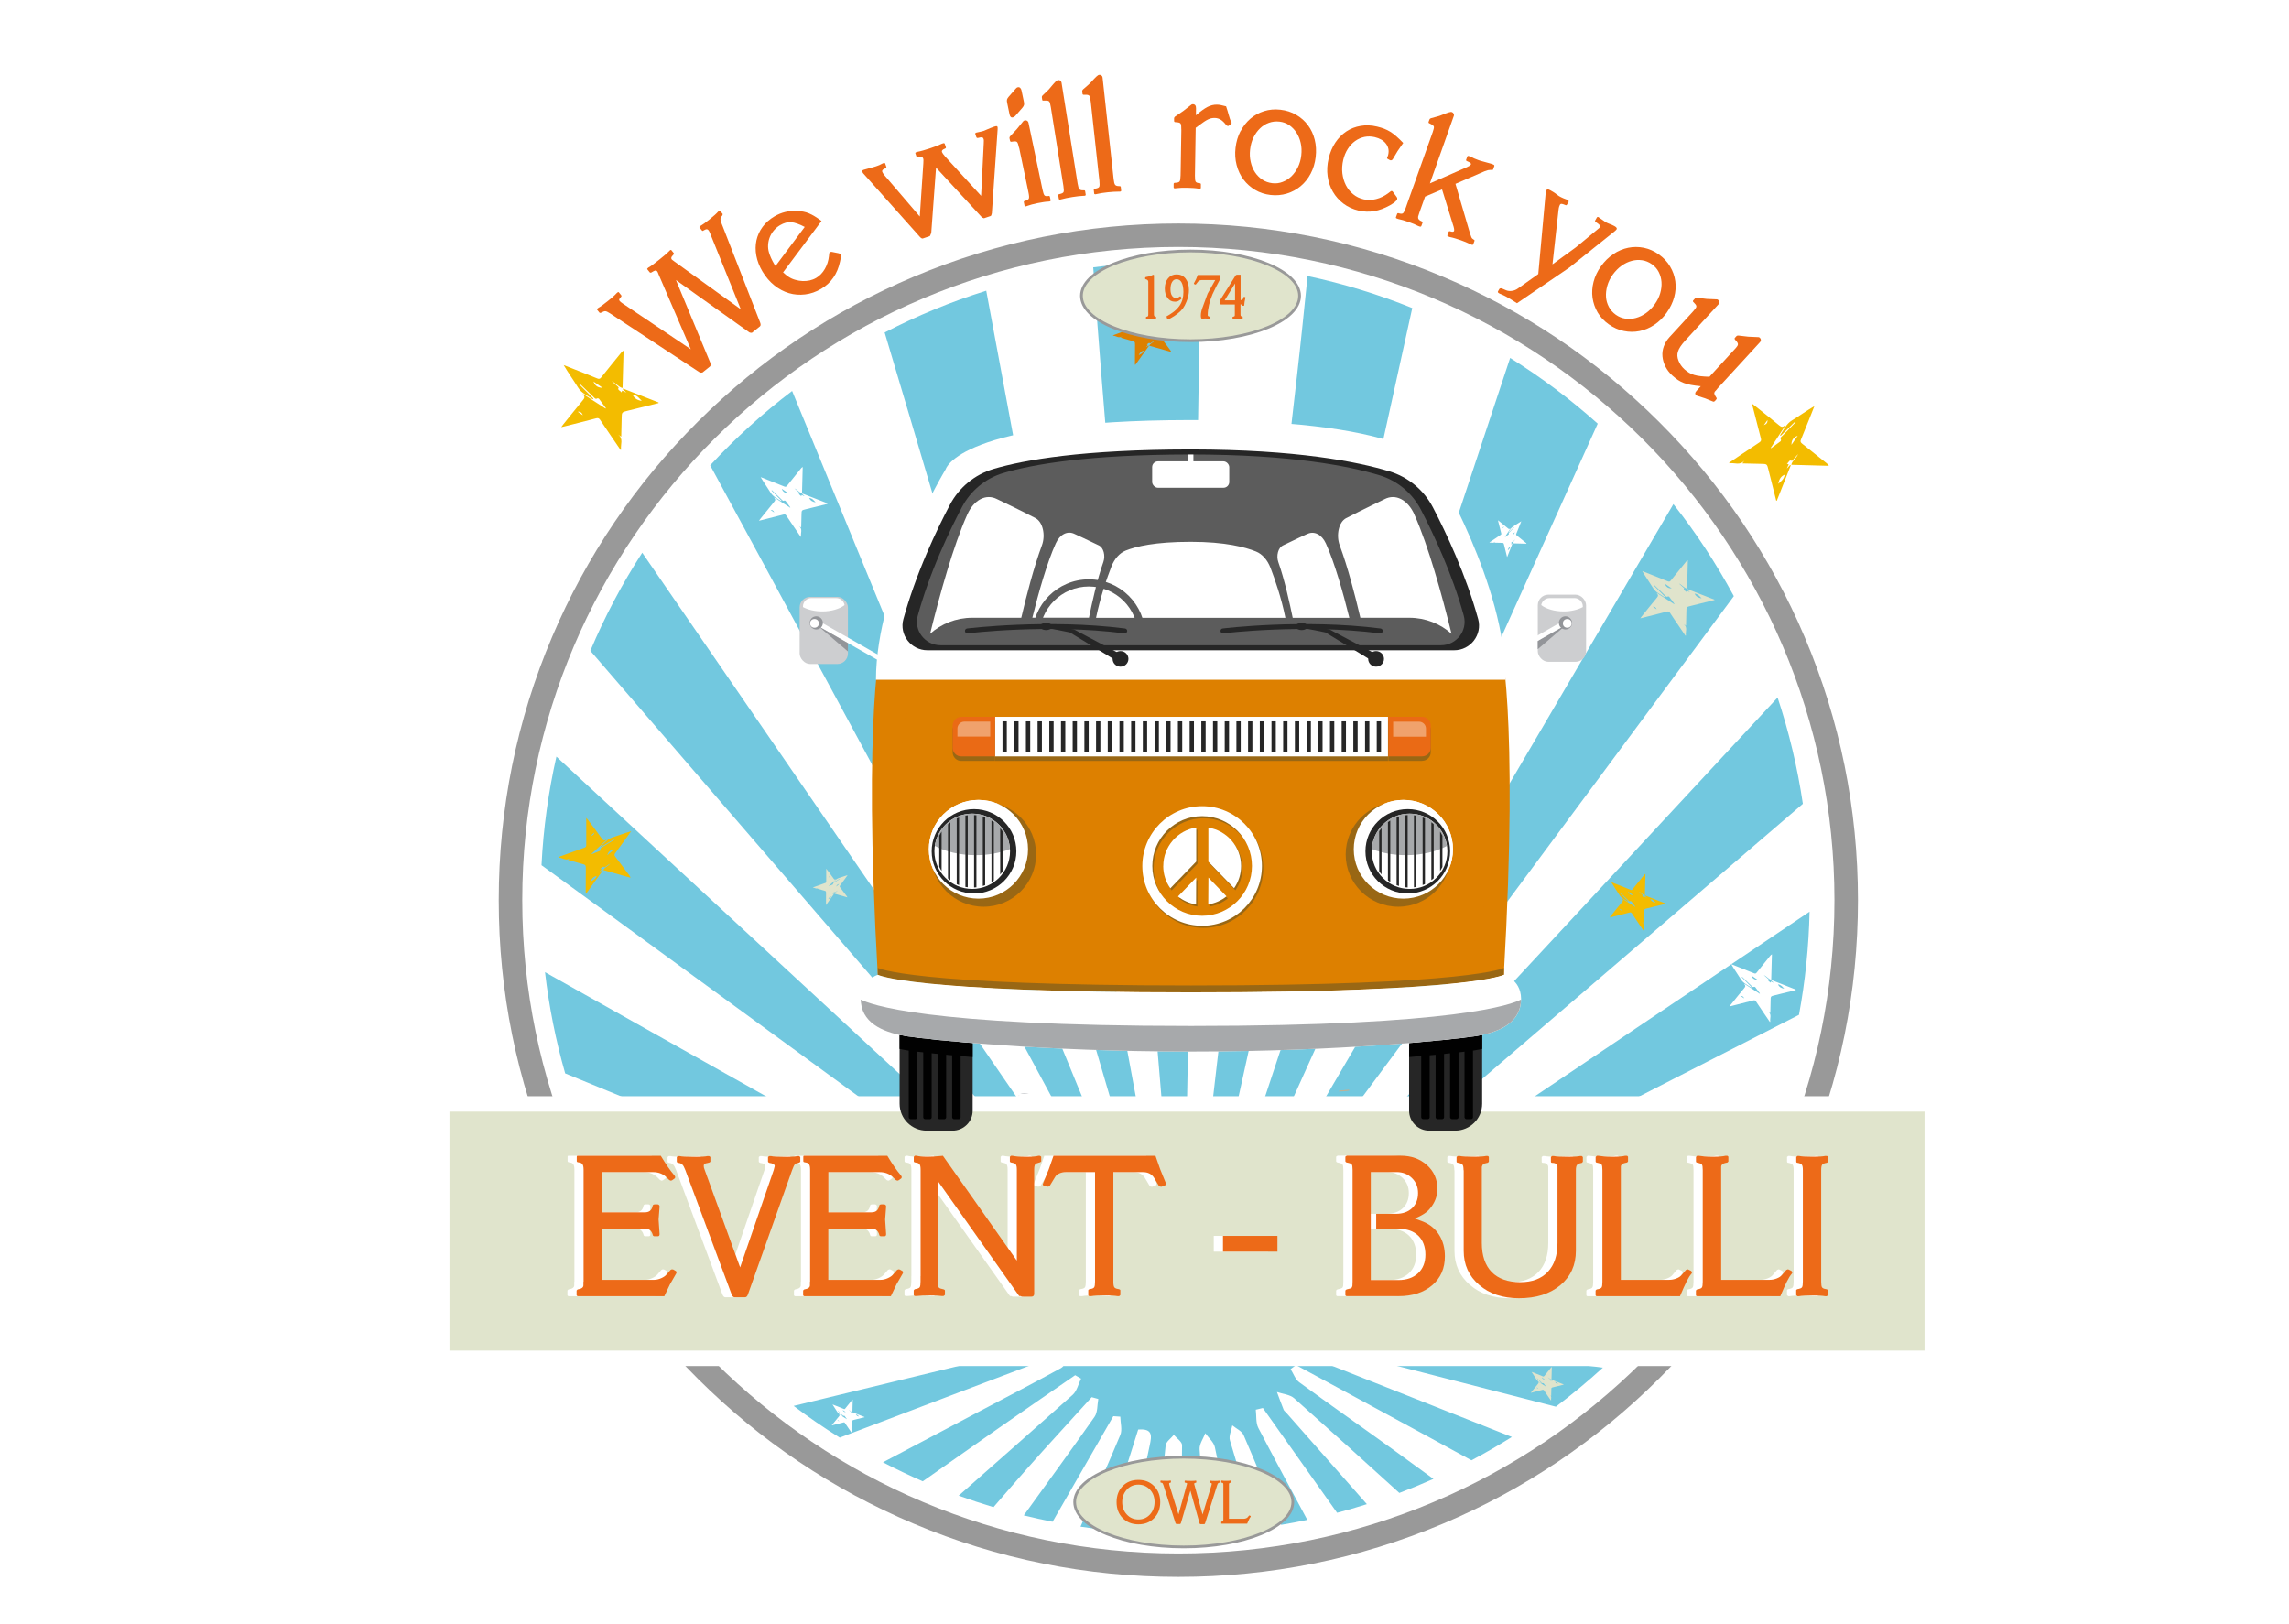 <?xml version="1.0" encoding="UTF-8"?>
<svg id="Ebene_1" data-name="Ebene 1" xmlns="http://www.w3.org/2000/svg" xmlns:xlink="http://www.w3.org/1999/xlink" viewBox="0 0 419.53 297.64">
  <defs>
    <style>
      .cls-1 {
        fill: #999;
      }

      .cls-1, .cls-2, .cls-3, .cls-4, .cls-5, .cls-6, .cls-7, .cls-8, .cls-9, .cls-10, .cls-11, .cls-12, .cls-13, .cls-14, .cls-15, .cls-16, .cls-17, .cls-18, .cls-19, .cls-20, .cls-21, .cls-22, .cls-23, .cls-24, .cls-25, .cls-26, .cls-27, .cls-28, .cls-29 {
        stroke-width: 0px;
      }

      .cls-30 {
        stroke: #999;
        stroke-miterlimit: 10;
        stroke-width: .5px;
      }

      .cls-30, .cls-2, .cls-8, .cls-24, .cls-28 {
        fill: #e0e4cc;
      }

      .cls-2 {
        filter: url(#outer-glow-10);
      }

      .cls-3 {
        filter: url(#outer-glow-2);
      }

      .cls-3, .cls-14, .cls-15, .cls-21 {
        fill: #f3bc00;
      }

      .cls-4 {
        fill: #262626;
      }

      .cls-5, .cls-10 {
        fill: #dd8000;
      }

      .cls-6 {
        fill: #f0a26c;
      }

      .cls-7 {
        filter: url(#outer-glow-3);
      }

      .cls-7, .cls-12, .cls-18, .cls-22, .cls-25, .cls-26 {
        fill: #fff;
      }

      .cls-9 {
        fill: #c3c5c9;
      }

      .cls-10 {
        filter: url(#outer-glow-6);
      }

      .cls-11 {
        fill: #010101;
      }

      .cls-12 {
        filter: url(#outer-glow-9);
      }

      .cls-13 {
        fill: #ea6a15;
      }

      .cls-15 {
        filter: url(#outer-glow-11);
      }

      .cls-16 {
        fill: #939599;
      }

      .cls-17 {
        fill: #ed6a18;
      }

      .cls-19 {
        fill: #a7a9ab;
      }

      .cls-20 {
        fill: #996714;
      }

      .cls-21 {
        filter: url(#outer-glow-8);
      }

      .cls-22 {
        filter: url(#outer-glow-5);
      }

      .cls-23 {
        fill: #72c8df;
      }

      .cls-24 {
        filter: url(#outer-glow-7);
      }

      .cls-25 {
        opacity: .25;
      }

      .cls-26 {
        filter: url(#outer-glow-1);
      }

      .cls-27 {
        fill: #cdced0;
      }

      .cls-28 {
        filter: url(#outer-glow-4);
      }

      .cls-29 {
        fill: #bdb297;
      }
    </style>
    <filter id="outer-glow-1" filterUnits="userSpaceOnUse">
      <feOffset dx="0" dy="0"/>
      <feGaussianBlur result="blur" stdDeviation="7.46"/>
      <feFlood flood-color="#1d1d1b" flood-opacity=".45"/>
      <feComposite in2="blur" operator="in"/>
      <feComposite in="SourceGraphic"/>
    </filter>
    <filter id="outer-glow-2" filterUnits="userSpaceOnUse">
      <feOffset dx="0" dy="0"/>
      <feGaussianBlur result="blur-2" stdDeviation="7.46"/>
      <feFlood flood-color="#1d1d1b" flood-opacity=".45"/>
      <feComposite in2="blur-2" operator="in"/>
      <feComposite in="SourceGraphic"/>
    </filter>
    <filter id="outer-glow-3" filterUnits="userSpaceOnUse">
      <feOffset dx="0" dy="0"/>
      <feGaussianBlur result="blur-3" stdDeviation="7.46"/>
      <feFlood flood-color="#1d1d1b" flood-opacity=".45"/>
      <feComposite in2="blur-3" operator="in"/>
      <feComposite in="SourceGraphic"/>
    </filter>
    <filter id="outer-glow-4" filterUnits="userSpaceOnUse">
      <feOffset dx="0" dy="0"/>
      <feGaussianBlur result="blur-4" stdDeviation="7.46"/>
      <feFlood flood-color="#1d1d1b" flood-opacity=".45"/>
      <feComposite in2="blur-4" operator="in"/>
      <feComposite in="SourceGraphic"/>
    </filter>
    <filter id="outer-glow-5" filterUnits="userSpaceOnUse">
      <feOffset dx="0" dy="0"/>
      <feGaussianBlur result="blur-5" stdDeviation="7.46"/>
      <feFlood flood-color="#1d1d1b" flood-opacity=".45"/>
      <feComposite in2="blur-5" operator="in"/>
      <feComposite in="SourceGraphic"/>
    </filter>
    <filter id="outer-glow-6" filterUnits="userSpaceOnUse">
      <feOffset dx="0" dy="0"/>
      <feGaussianBlur result="blur-6" stdDeviation="7.46"/>
      <feFlood flood-color="#1d1d1b" flood-opacity=".45"/>
      <feComposite in2="blur-6" operator="in"/>
      <feComposite in="SourceGraphic"/>
    </filter>
    <filter id="outer-glow-7" filterUnits="userSpaceOnUse">
      <feOffset dx="0" dy="0"/>
      <feGaussianBlur result="blur-7" stdDeviation="7.46"/>
      <feFlood flood-color="#1d1d1b" flood-opacity=".45"/>
      <feComposite in2="blur-7" operator="in"/>
      <feComposite in="SourceGraphic"/>
    </filter>
    <filter id="outer-glow-8" filterUnits="userSpaceOnUse">
      <feOffset dx="0" dy="0"/>
      <feGaussianBlur result="blur-8" stdDeviation="7.46"/>
      <feFlood flood-color="#1d1d1b" flood-opacity=".45"/>
      <feComposite in2="blur-8" operator="in"/>
      <feComposite in="SourceGraphic"/>
    </filter>
    <filter id="outer-glow-9" filterUnits="userSpaceOnUse">
      <feOffset dx="0" dy="0"/>
      <feGaussianBlur result="blur-9" stdDeviation="4.41"/>
      <feFlood flood-color="#1d1d1b" flood-opacity=".45"/>
      <feComposite in2="blur-9" operator="in"/>
      <feComposite in="SourceGraphic"/>
    </filter>
    <filter id="outer-glow-10" filterUnits="userSpaceOnUse">
      <feOffset dx="0" dy="0"/>
      <feGaussianBlur result="blur-10" stdDeviation="4.41"/>
      <feFlood flood-color="#1d1d1b" flood-opacity=".45"/>
      <feComposite in2="blur-10" operator="in"/>
      <feComposite in="SourceGraphic"/>
    </filter>
    <filter id="outer-glow-11" filterUnits="userSpaceOnUse">
      <feOffset dx="0" dy="0"/>
      <feGaussianBlur result="blur-11" stdDeviation="3.68"/>
      <feFlood flood-color="#1d1d1b" flood-opacity=".45"/>
      <feComposite in2="blur-11" operator="in"/>
      <feComposite in="SourceGraphic"/>
    </filter>
  </defs>
  <path class="cls-18" d="m224.66,253.15c.39,1.04.76,2.08,1.18,3.11.08.2.3.35.46.52,4.76,5.37,9.52,10.73,14.28,16.1,1.94-.61,3.85-1.27,5.74-1.98-6.18-5.57-12.37-11.13-18.6-16.64-.75-.66-2.02-.75-3.05-1.11Z"/>
  <path class="cls-18" d="m193.06,254.39c-.39-.11-.78-.21-1.17-.32-3.9,4.27-7.83,8.51-11.68,12.83-1.92,2.15-3.81,4.33-5.7,6.51,1.77.53,3.55,1.01,5.36,1.45,4.19-5.77,8.41-11.51,12.52-17.33.57-.8.46-2.08.67-3.14Z"/>
  <path class="cls-18" d="m220.92,256.27c.14,1.08-.02,2.31.45,3.21,2.84,5.41,5.75,10.79,8.66,16.17,1.77-.37,3.53-.79,5.27-1.24-4.38-6.14-8.75-12.29-13.13-18.43-.42.1-.83.2-1.25.3Z"/>
  <path class="cls-18" d="m196.95,257.5c-.41-.03-.83-.06-1.24-.09-3.58,6.19-7.17,12.38-10.75,18.57,1.64.32,3.29.61,4.95.86,2.34-5.37,4.78-10.71,7.04-16.12.38-.92.02-2.14,0-3.22Z"/>
  <path class="cls-18" d="m216.77,259.02c-.16.88-.65,1.86-.42,2.64,1.53,5.19,3.16,10.35,4.78,15.51,1.44-.18,2.86-.4,4.28-.64-2.19-5.27-4.38-10.54-6.64-15.78-.31-.72-1.31-1.15-1.99-1.72Z"/>
  <path class="cls-18" d="m206.42,260.69c-.5.63-1.37,1.21-1.44,1.88-.55,5.15-.99,10.31-1.45,15.46,1.04.03,2.08.05,3.13.05.3,0,.6,0,.91-.01.14-5.18.28-10.37.31-15.55,0-.61-.95-1.22-1.45-1.83Z"/>
  <path class="cls-18" d="m212,260.41c-.36.95-1.07,1.91-1.01,2.83.32,4.91.76,9.8,1.18,14.7,1.52-.07,3.03-.18,4.54-.32-.98-4.93-1.95-9.86-3.02-14.77-.2-.9-1.11-1.64-1.69-2.45Z"/>
  <ellipse class="cls-1" cx="217.5" cy="165.17" rx="108.88" ry="108.43"/>
  <ellipse class="cls-18" cx="216.35" cy="164.24" rx="112.37" ry="111.29"/>
  <path class="cls-1" d="m215.97,289.07c-16.81,0-33.13-3.28-48.48-9.75-14.83-6.25-28.15-15.19-39.59-26.58-11.44-11.39-20.42-24.66-26.7-39.43-6.5-15.3-9.79-31.54-9.79-48.29s3.29-33,9.79-48.29c6.27-14.77,15.26-28.04,26.7-39.43,11.44-11.39,24.76-20.34,39.59-26.58,15.36-6.47,31.67-9.75,48.48-9.75s33.13,3.28,48.48,9.75c14.83,6.25,28.15,15.19,39.59,26.58,11.44,11.39,20.42,24.66,26.7,39.43,6.5,15.3,9.79,31.54,9.79,48.29s-3.29,33-9.79,48.29c-6.27,14.77-15.26,28.04-26.7,39.43-11.44,11.39-24.76,20.34-39.59,26.58-15.36,6.47-31.67,9.75-48.48,9.75Zm0-243.8c-66.31,0-120.25,53.72-120.25,119.75s53.94,119.75,120.25,119.75,120.25-53.72,120.25-119.75-53.94-119.75-120.25-119.75Z"/>
  <path class="cls-23" d="m267.66,247.37c-8.71-1.1-17.43-2.16-26.13-3.34-.86-.12-1.62-.95-2.43-1.44.88-.38,1.76-1.08,2.63-1.08,20.35-.02,40.7-.02,61.05-.03,2.56-2.92,4.97-5.96,7.23-9.12-23.56,2.24-47.12,4.48-70.68,6.7-.15.01-.37-.78-.76-1.64,3.92-.91,7.62-1.79,11.33-2.63,22.74-5.18,45.48-10.35,68.21-15.53,2.64-4.97,4.93-10.16,6.85-15.53-7.75,2.81-15.5,5.61-23.24,8.42-21.03,7.63-42.04,15.3-63.06,22.95-.28-.27-.57-.55-.85-.82.77-.83,1.39-1.95,2.34-2.44,11.54-5.98,23.14-11.87,34.72-17.78,18.28-9.34,36.56-18.68,54.85-28.03,1.14-6.15,1.8-12.47,1.94-18.91-13.72,9.22-27.43,18.43-41.15,27.65-17.88,12.02-35.75,24.04-53.65,36.09-2.72-1.85-.48-2.78.59-3.7,11.68-10.07,23.39-20.11,35.1-30.15,19.29-16.55,38.59-33.11,57.88-49.66-.99-6.7-2.55-13.21-4.63-19.48-.92.99-1.84,1.98-2.76,2.97-29.22,31.45-58.43,62.91-87.65,94.35-.56.6-1.18,1.13-1.77,1.7-.37-.13-.74-.26-1.11-.38.29-1.15.28-2.53.93-3.41,10.85-14.77,21.79-29.47,32.71-44.19,17.21-23.21,34.42-46.42,51.63-69.63-3.21-5.95-6.92-11.6-11.08-16.87-25,42.66-50.01,85.32-75.02,127.97-.6,1.03-1.25,2.03-1.86,3.01-3.09-.64-1.73-2.37-1.09-3.78,6.58-14.61,13.2-29.21,19.79-43.81,14.77-32.71,29.54-65.43,44.31-98.14-4.98-4.46-10.35-8.49-16.05-12.05-17.16,51.74-34.32,103.48-51.5,155.27-2.43.16-2.47-.89-2.04-2.81,6.03-27.17,11.97-54.37,17.96-81.55,5.87-26.68,11.76-53.37,17.64-80.05-6.15-2.49-12.57-4.46-19.19-5.87-.62,6.11-1.24,12.22-1.94,18.32-2.26,19.89-4.63,39.76-6.95,59.64-3.02,25.99-6.04,51.98-9.05,77.96-.5,4.31-1,8.61-1.51,12.96-2.49.94-2.96-.18-2.92-2.34.35-17.86.65-35.72.94-53.58.62-38.47,1.23-76.94,1.82-115.41-1.55-.06-3.1-.1-4.66-.1-5.08,0-10.09.33-15.01.96.51,7.03,1.03,14.06,1.6,21.09,1.87,22.97,3.79,45.94,5.71,68.9,2.13,25.49,4.27,50.98,6.39,76.47.11,1.31.01,2.64.01,4.07-2.1,1.25-2.51-.14-2.84-1.91-4.11-22.3-8.23-44.6-12.37-66.9-6.03-32.48-12.07-64.96-18.11-97.44-6.47,2.02-12.69,4.59-18.62,7.66,2.99,10.02,5.97,20.04,8.93,30.07,12.47,42.33,24.89,84.67,37.34,127,.44,1.51,1.63,3.29-1.61,3.59-2.97-7.21-5.96-14.44-8.93-21.67-17.56-42.76-35.12-85.51-52.69-128.27-5.4,4.1-10.42,8.66-15.02,13.63,3.29,6.08,6.59,12.15,9.88,18.23,21.05,38.91,42.07,77.82,63.06,116.76.6,1.11.6,2.55.88,3.84-.41.13-.83.25-1.24.38-.59-.7-1.24-1.35-1.75-2.09-27.77-40.36-55.52-80.73-83.28-121.1-3.67,5.67-6.86,11.68-9.51,17.98,30.06,34.84,60.11,69.68,90.17,104.53.24.27.59.5.7.82.32.89.55,1.81.82,2.71-.97-.26-2.2-.22-2.86-.82-11.29-10.33-22.51-20.75-33.75-31.14-20.43-18.9-40.87-37.8-61.3-56.7-1.46,6.45-2.39,13.1-2.73,19.9,3.46,2.52,6.92,5.03,10.37,7.55,28.23,20.59,56.44,41.21,84.66,61.82.39.28.89.49,1.15.87.59.85,1.05,1.78,1.57,2.68-1.03-.16-2.22-.03-3.07-.51-31.36-17.58-62.7-35.19-94.04-52.8.74,6.36,1.98,12.56,3.7,18.56,29.66,12.17,59.32,24.35,88.97,36.56,1.12.46,2.05,1.36,3.07,2.06-.24.39-.49.79-.73,1.18-8.55-2.3-17.1-4.59-25.64-6.91-19.81-5.37-39.62-10.74-59.42-16.11,2.32,5.02,4.99,9.85,7.98,14.46,24.34,3.4,48.68,6.79,73.02,10.18.24.03.5.04.7.15,1.02.54,2.03,1.12,3.04,1.68-1.13.35-2.26,1.03-3.38,1.01-21.44-.26-42.87-.55-64.31-.83,2.95,3.46,6.1,6.75,9.42,9.84,16.65-1.86,33.31-3.71,49.96-5.57,2.15-.24,4.3-.56,6.46-.68.73-.04,1.48.4,2.23.62l-.02,1.1c-2.11.59-4.19,1.25-6.32,1.76-14.39,3.49-28.78,6.96-43.16,10.45,2.72,2.06,5.54,3.99,8.45,5.81,12.66-4.81,25.33-9.61,37.99-14.41.56-.21,1.12-.55,1.69-.6.74-.06,1.5.11,2.25.18-.45.71-.73,1.72-1.37,2.08-5.07,2.78-10.2,5.44-15.31,8.13-5.78,3.05-11.55,6.1-17.33,9.15,2.39,1.24,4.82,2.4,7.3,3.48,4.67-3.28,9.34-6.56,14.02-9.83,4.62-3.23,9.27-6.41,13.91-9.62.36.21.72.42,1.08.63-.5,1-.76,2.27-1.53,2.96-6.94,6.19-13.92,12.34-20.9,18.49,2.1.76,4.23,1.46,6.38,2.11,1.96-2.27,3.92-4.54,5.9-6.78,3.98-4.5,8.06-8.92,12.1-13.38.4.11.81.22,1.21.33-.21,1.1-.1,2.43-.69,3.27-4.26,6.07-8.63,12.06-12.97,18.07,1.74.43,3.5.82,5.28,1.17,3.71-6.45,7.42-12.91,11.13-19.36.43.03.86.06,1.28.09.02,1.13.4,2.4,0,3.36-2.34,5.64-4.86,11.2-7.29,16.81,1.57.24,3.16.44,4.75.61,1.94-6.14,3.88-12.28,5.82-18.42,2.69-.22,2.49,1.13,2.11,2.9-1.15,5.3-2.22,10.61-3.3,15.92,1.57.11,3.14.19,4.72.23.47-5.38.93-10.75,1.5-16.12.07-.7.98-1.31,1.5-1.96.53.63,1.51,1.27,1.51,1.9-.03,5.4-.19,10.81-.33,16.21,1.6-.01,3.19-.05,4.77-.13-.44-5.11-.9-10.21-1.23-15.33-.06-.96.68-1.97,1.05-2.95.6.85,1.54,1.62,1.75,2.56,1.11,5.12,2.12,10.26,3.13,15.4,1.53-.14,3.06-.3,4.58-.49-1.68-5.38-3.36-10.76-4.95-16.16-.24-.8.27-1.83.44-2.75.71.59,1.74,1.04,2.07,1.79,2.35,5.46,4.61,10.96,6.88,16.45,1.61-.27,3.2-.57,4.79-.91-3.01-5.6-6.03-11.21-8.97-16.85-.49-.94-.33-2.22-.47-3.35.43-.1.86-.21,1.3-.31,4.53,6.4,9.07,12.81,13.6,19.21,1.84-.48,3.66-1.01,5.46-1.58-4.93-5.59-9.86-11.19-14.79-16.78-.16-.18-.39-.33-.47-.54-.43-1.07-.82-2.16-1.22-3.24,1.06.37,2.38.46,3.16,1.15,6.46,5.74,12.87,11.54,19.27,17.35,2.11-.8,4.2-1.66,6.25-2.57-2.42-1.76-4.84-3.53-7.27-5.29-5.76-4.17-11.59-8.23-17.33-12.43-.72-.53-1.06-1.59-1.58-2.41.33-.25.66-.5.99-.74,8.22,4.46,16.46,8.9,24.67,13.37,2.5,1.36,4.99,2.73,7.49,4.09,2.53-1.34,4.99-2.77,7.41-4.28-12.03-4.75-24.05-9.51-36.07-14.28-1.06-.42-1.9-1.37-2.85-2.08.24-.35.48-.71.71-1.06,12.22,3.13,24.44,6.25,36.65,9.4,3.21.82,6.42,1.65,9.62,2.47,2.99-2.25,5.86-4.64,8.62-7.16-8.71-1.1-17.42-2.2-26.13-3.3Z"/>
  <path class="cls-18" d="m238.82,233.95c.37.82.59,1.58.73,1.57,22.75-2.13,45.49-4.27,68.24-6.43,2.88-4,5.49-8.2,7.83-12.57-21.95,4.97-43.9,9.93-65.86,14.9-3.58.81-7.16,1.65-10.94,2.53Z"/>
  <path class="cls-18" d="m196.72,241.7l.02-1.06c-.72-.21-1.45-.64-2.15-.6-2.08.12-4.16.43-6.24.66-16.08,1.78-32.16,3.56-48.24,5.34,2.81,2.6,5.76,5.06,8.83,7.37,13.89-3.34,27.78-6.68,41.67-10.02,2.05-.49,4.07-1.12,6.1-1.69Z"/>
  <path class="cls-18" d="m239.32,238.9c.78.48,1.52,1.27,2.35,1.39,8.4,1.13,16.82,2.15,25.23,3.2,8.41,1.05,16.82,2.11,25.23,3.17,3.05-2.78,5.95-5.72,8.68-8.82-19.65,0-39.29,0-58.94.03-.85,0-1.7.68-2.54,1.04Z"/>
  <path class="cls-18" d="m196.36,236.43c-.98-.54-1.95-1.09-2.94-1.61-.2-.1-.45-.11-.68-.14-23.5-3.25-47-6.51-70.5-9.76,2.67,4.09,5.6,7.99,8.77,11.69,20.69.28,41.39.55,62.09.8,1.08.01,2.17-.63,3.26-.97Z"/>
  <g>
    <rect class="cls-8" x="80.97" y="202.36" width="273.19" height="46.64" transform="translate(435.12 451.36) rotate(180)"/>
    <path class="cls-18" d="m355.56,250.41H79.55v-49.46h276.01v49.46Zm-273.19-2.83h270.36v-43.81H82.38v43.81Z"/>
  </g>
  <g>
    <path class="cls-17" d="m130.16,66.48c.14.34.12.57-.06.72l-1.35,1.08s-.12.02-.31.03c-.06,0-.12-.03-.18-.06-.07-.03-.12-.06-.16-.08l-16.33-10.75c-.38-.25-.65-.37-.83-.38-.18,0-.44.09-.78.29-.14.04-.23.04-.27,0l-.44-.54c-.06-.08-.04-.16.07-.24l.16-.13c.34-.17.92-.59,1.74-1.25.4-.32.73-.59.99-.83.26-.23.46-.43.61-.6l.18-.15c.09-.07.17-.07.23,0l.44.55c.05.06.05.14,0,.23-.22.25-.35.42-.38.51s0,.19.1.31c.1.12.26.26.48.4l12.54,8.43-5.91-13.74c-.11-.29-.18-.46-.22-.5-.12-.15-.25-.21-.38-.19s-.38.15-.75.38c-.13.03-.21.02-.25-.03l-.44-.55c-.06-.08-.05-.15.04-.22l.18-.15c.34-.17,1-.65,1.99-1.45.93-.74,1.53-1.26,1.79-1.55.02-.04.06-.08.12-.13.12-.1.21-.11.27-.03l.44.55c.07.09.05.19-.07.28-.22.23-.35.4-.38.53-.03.13,0,.25.1.37.04.05.2.17.48.36l12.15,8.74-5.64-13.96c-.1-.25-.19-.42-.28-.53-.1-.12-.21-.18-.33-.18-.13,0-.31.08-.57.23-.12.1-.22.1-.29.01l-.44-.55c-.06-.08-.03-.16.09-.26.06-.05.12-.08.18-.1.31-.17.82-.55,1.54-1.12.81-.65,1.33-1.12,1.57-1.41l.16-.13c.11-.09.19-.09.25-.01l.44.54s.02.13-.05.26c-.22.23-.34.43-.35.62s.06.48.21.88l7.05,18.12c.14.36.13.61-.04.74l-1.42,1.14c-.06.05-.14.05-.25.01-.09.02-.19-.01-.3-.09l-13.41-9.56,6.28,15.13Z"/>
    <path class="cls-17" d="m143.53,49.94c.2.18.38.34.55.47.17.14.33.25.48.35.37.24.77.42,1.21.54.44.13.88.2,1.32.22.44.02.88-.02,1.31-.11.43-.1.83-.25,1.2-.47.64-.38,1.16-.92,1.58-1.64.41-.72.66-1.5.75-2.34.02-.31.05-.5.07-.57s.07-.13.14-.17c.1-.06.22-.07.35-.04l1.24.25c.16.04.28.12.35.24.05.08.07.21.05.38s-.07.47-.17.91c-.48,2.25-1.63,3.91-3.44,4.98-.96.57-1.95.91-2.96,1.03-1.02.12-2,.05-2.95-.23-.95-.28-1.84-.75-2.68-1.42s-1.57-1.52-2.19-2.56c-.57-.96-.94-1.92-1.12-2.89-.18-.97-.17-1.9.02-2.8.2-.9.57-1.72,1.13-2.48.56-.76,1.28-1.4,2.18-1.93,1.28-.75,2.66-1.08,4.15-.99.42.02.81.07,1.15.13s.69.17,1.02.31c.33.14.69.32,1.06.55.37.22.78.51,1.24.85l-7.04,9.41Zm-1.39-1.18l5.35-7.16c-.99-.52-1.82-.81-2.47-.87s-1.35.13-2.07.56c-.42.25-.79.56-1.11.94-.32.38-.57.79-.75,1.24-.18.45-.28.91-.31,1.39-.03.48.02.95.16,1.42.08.29.21.63.37,1,.17.38.38.78.64,1.22l.19.26Z"/>
    <path class="cls-17" d="m170.65,42.68c0,.06-.01.13-.04.2-.03.07-.05.13-.08.18l-.11.22-1.28.43c-.13.04-.3-.04-.52-.26l-10.43-11.7c-.04-.07-.08-.12-.1-.17-.02-.04-.04-.08-.06-.12-.05-.15.04-.26.26-.33l.06-.02,1.7-.47c.57-.15,1.12-.36,1.64-.64.09-.05.18-.09.27-.12.15-.05.24,0,.29.12l.2.58c.04.13-.02.22-.19.28-.46.17-.65.38-.56.62.03.09.09.21.18.34.09.14.21.3.38.49l6.32,7.38.65-9.73c.02-.25.02-.45.02-.59,0-.14-.02-.26-.06-.35-.05-.15-.14-.24-.27-.26s-.35,0-.65.08c-.15.05-.24,0-.29-.12l-.2-.58c-.04-.11,0-.19.14-.23.04-.01.07-.03.11-.04.06-.02.11-.04.17-.05.25-.04.56-.12.93-.22.37-.1.8-.24,1.3-.4.52-.17.95-.33,1.3-.46.35-.14.64-.27.89-.39.07-.03.16-.05.25-.08.15-.05.24-.01.29.12l.2.58c.04.13-.02.22-.18.28-.44.17-.62.37-.54.61.06.17.25.44.58.82l6.6,7.22.48-9.52c.02-.25.02-.45.02-.59,0-.14-.02-.26-.06-.35-.05-.15-.14-.24-.27-.26s-.37,0-.71.1c-.17.04-.28,0-.33-.14l-.19-.55c-.04-.13,0-.22.16-.27.09-.03.18-.05.26-.06.29-.06.56-.12.82-.18s.51-.16.75-.28c.59-.26,1.06-.44,1.39-.56.24-.08.41-.12.5-.12s.15.05.19.14c.01.04.02.09.02.16,0,.07,0,.16,0,.26l-1.06,15.41c-.02.11-.06.22-.09.32-.04.1-.07.16-.11.18l-1.25.42s-.1-.03-.25-.1c-.05-.02-.1-.05-.14-.09-.04-.04-.08-.08-.12-.13l-8.27-8.97-.88,12Z"/>
    <path class="cls-17" d="m185.63,21.52c-.31.06-.51-.12-.6-.56l-.44-2.12c-.06-.27-.06-.47-.02-.61.04-.14.14-.3.3-.49l1.3-1.49c.11-.14.24-.23.39-.26s.29,0,.41.11c.12.1.2.26.25.47l.44,2.09c.05.25.06.45.02.59-.04.15-.14.32-.3.51l-1.3,1.49c-.15.15-.3.24-.45.27Zm1.14,5.58c-.11-.53-.22-.87-.33-1.02-.11-.15-.33-.19-.66-.15l-.44.06c-.12,0-.19-.06-.22-.19l-.1-.46c-.02-.1,0-.2.08-.32l1.25-1.33,1.17-1.44c.06-.09.17-.15.32-.19.15-.03.29,0,.42.08.13.08.21.2.24.35l2.57,12.26c.12.57.24.92.36,1.06.12.13.35.18.7.12.17-.04.27.01.3.15l.13.63c.02.11-.04.19-.19.22-.1.02-.19.03-.29.03-.24,0-.52.04-.85.09-.33.05-.69.11-1.07.19s-.73.16-1.03.24c-.3.08-.58.17-.84.26-.05.03-.13.06-.22.08-.17.04-.27,0-.29-.12l-.13-.63c-.03-.13.04-.22.22-.25.4-.1.63-.25.7-.43.07-.18.05-.55-.07-1.1l-.17-.83-1.54-7.37Z"/>
    <path class="cls-17" d="m192.6,19.65c-.09-.54-.18-.88-.28-1.02-.1-.14-.32-.21-.65-.19h-.44c-.12.03-.19-.03-.21-.16l-.07-.46c-.02-.1.03-.2.13-.32.34-.33.63-.6.85-.81.22-.21.37-.36.43-.45.28-.34.51-.61.67-.8s.31-.34.42-.45c.11-.11.2-.18.26-.22.06-.04.13-.07.21-.08.15-.02.29,0,.42.1.12.09.2.21.22.36l2.95,18.51c.09.54.19.88.33,1.03.13.15.37.21.73.2.19-.03.3.02.32.16l.1.63c.02.12-.06.19-.23.21-.1.02-.19.02-.27.01-.51.02-1.16.1-1.95.22-.81.13-1.44.26-1.9.39-.09.03-.19.06-.29.07-.17.03-.27-.02-.29-.13l-.1-.63c-.02-.13.05-.22.23-.24.42-.09.67-.21.74-.38.07-.17.06-.54-.03-1.12l-.14-.87-2.16-13.55Z"/>
    <path class="cls-17" d="m199.91,18.62c-.06-.54-.14-.89-.23-1.03-.1-.15-.31-.22-.64-.22h-.44c-.12,0-.18-.06-.2-.2l-.05-.46c-.01-.1.04-.2.14-.31.36-.31.66-.57.89-.77s.39-.35.46-.43c.3-.33.54-.58.71-.77.18-.18.32-.33.44-.43.12-.1.21-.17.27-.21.06-.04.14-.06.21-.07.16-.02.29.02.41.12s.19.22.2.37l2.03,18.64c.06.54.15.89.28,1.04.12.15.36.23.72.23.19-.02.3.04.31.17l.07.64c.01.12-.07.18-.24.2-.1.01-.19.01-.27,0-.51,0-1.17.04-1.96.12-.82.09-1.45.19-1.91.3-.1.03-.19.05-.29.06-.17.02-.27-.03-.28-.15l-.07-.64c-.01-.14.07-.21.24-.23.43-.07.68-.18.76-.35.08-.16.09-.54.03-1.12l-.1-.87-1.49-13.64Z"/>
    <path class="cls-17" d="m216.51,23.78c0-.54-.02-.9-.1-1.07-.08-.17-.28-.26-.61-.29l-.44-.04c-.12-.02-.17-.1-.17-.24v-.47c0-.1.06-.19.16-.29l1.51-1.03,1.46-1.14c.08-.08.18-.11.29-.11.41,0,.61.26.6.77l-.02,1.26c.85-.73,1.56-1.24,2.12-1.53.56-.29,1.15-.43,1.75-.42.21,0,.45.03.7.08.25.05.57.13.96.23.11.33.21.62.28.87.07.25.13.45.17.6.09.31.18.59.25.82.07.23.16.41.25.53.04.06.06.13.06.21,0,.12-.03.18-.09.2l-.5.37h-.09c-.12,0-.22-.06-.32-.18-.34-.45-.68-.78-1.01-.98s-.69-.3-1.08-.31c-.23,0-.45.02-.65.06-.2.05-.4.12-.6.22-.21.1-.44.24-.7.41s-.56.39-.92.66l-.62.46-.14,8.76c0,.57.03.93.13,1.1.1.17.33.26.7.29.18,0,.26.07.26.21v.64c-.01.12-.1.17-.28.17-.08,0-.16-.01-.23-.03-.25-.04-.54-.08-.86-.1s-.69-.04-1.1-.05c-.43,0-.81,0-1.13.01-.32.01-.62.04-.89.07-.06.02-.14.03-.24.03-.18,0-.26-.06-.26-.18v-.64c.01-.14.1-.2.28-.2.43-.01.7-.1.81-.25.11-.15.17-.52.18-1.11l.02-.99.12-7.39Z"/>
    <path class="cls-17" d="m227.38,24.05c.48-.92,1.08-1.68,1.81-2.31.73-.62,1.57-1.08,2.5-1.37s1.93-.38,2.98-.26c1.07.12,2.03.43,2.89.93.86.5,1.58,1.13,2.16,1.91.58.77.99,1.66,1.24,2.65.25,1,.31,2.06.18,3.18-.13,1.1-.43,2.11-.91,3.03-.48.92-1.09,1.68-1.83,2.3-.74.62-1.58,1.08-2.53,1.37s-1.95.38-3,.26c-1.05-.12-1.99-.43-2.83-.93-.84-.5-1.55-1.13-2.13-1.9-.58-.77-1-1.66-1.26-2.66-.26-1-.33-2.05-.2-3.15.13-1.12.43-2.14.91-3.06Zm5.18-1.54c-.61.22-1.15.56-1.62,1.02-.48.46-.87,1.01-1.2,1.67-.32.66-.53,1.4-.62,2.21-.09.79-.06,1.55.11,2.26.16.71.42,1.35.78,1.9s.81,1,1.35,1.36c.54.36,1.15.57,1.83.65.66.08,1.29,0,1.88-.23.6-.23,1.13-.57,1.61-1.02.47-.46.87-1.01,1.2-1.67.32-.66.53-1.38.62-2.18.09-.81.06-1.57-.11-2.29-.16-.71-.43-1.35-.79-1.9-.36-.55-.8-1-1.33-1.36s-1.12-.57-1.78-.64c-.68-.08-1.32,0-1.93.22Z"/>
    <path class="cls-17" d="m256.1,27.79l-.85,1.42c-.12.15-.26.21-.43.17h-.03s-.4-.22-.4-.22c-.13-.05-.18-.12-.16-.22.02-.08.05-.16.09-.25.03-.05.06-.11.07-.16.02-.08.03-.14.05-.2.17-.74.03-1.4-.42-1.99s-1.14-.98-2.05-1.2c-.65-.15-1.28-.16-1.89-.04-.61.13-1.18.38-1.7.75s-.97.85-1.35,1.44c-.38.59-.66,1.27-.84,2.02-.2.85-.25,1.68-.16,2.47.1.79.31,1.51.64,2.16.33.65.77,1.2,1.33,1.66.55.46,1.19.77,1.92.94.74.17,1.51.16,2.31-.05.8-.2,1.55-.57,2.26-1.11.2-.15.33-.26.4-.31s.15-.07.22-.05c.08.02.15.08.22.2l.66.9c.09.12.12.25.09.38-.07.28-.51.66-1.32,1.13-.99.55-1.95.91-2.88,1.07-.93.16-1.88.13-2.85-.09-1.07-.25-2-.68-2.8-1.28-.8-.61-1.45-1.33-1.94-2.18-.49-.84-.81-1.79-.96-2.83-.15-1.04-.09-2.13.18-3.27.26-1.1.67-2.07,1.23-2.91.56-.84,1.23-1.52,2.01-2.04.78-.52,1.66-.86,2.62-1.02.96-.17,1.97-.13,3.01.12.49.12.94.25,1.32.4.39.15.76.34,1.12.56.36.22.73.5,1.1.83.38.33.8.74,1.26,1.22l-1.09,1.58Z"/>
    <path class="cls-17" d="m262.57,24.29c.18-.51.26-.86.24-1.03-.02-.17-.18-.33-.48-.48l-.39-.2c-.11-.04-.14-.12-.1-.25l.16-.44c.03-.09.12-.16.26-.22.46-.13.84-.23,1.14-.31.3-.08.5-.14.6-.19.41-.16.74-.29.98-.38s.43-.16.58-.2c.15-.04.26-.06.34-.07.07,0,.15,0,.22.03.13.05.23.14.3.28.07.14.09.28.03.43l-4.38,12.36,6.34-2.78c.44-.19.74-.34.9-.44s.26-.19.29-.29c.06-.16-.18-.35-.7-.56-.17-.06-.23-.15-.18-.28l.2-.55c.05-.13.14-.17.29-.12l.28.1c.23.12.47.24.72.35.25.11.52.21.79.31.26.09.54.18.84.25.3.08.64.17.99.27.15.03.29.07.4.11.13.04.26.09.39.14.22.08.31.18.26.31l-.21.58c-.03.09-.07.13-.1.12h-.21s-.03,0-.16,0l-.48.05-.63.21-.95.41-4.38,1.89,2.47,8.43c.11.35.19.63.26.84.07.21.13.38.18.5.05.12.11.21.17.26.06.05.14.11.22.16.1.06.16.1.18.14.02.04.02.08,0,.14l-.22.6c-.04.11-.13.14-.28.09-.09-.03-.18-.07-.28-.1-.25-.13-.52-.25-.81-.38-.3-.13-.6-.24-.92-.35-.37-.13-.72-.24-1.05-.34-.33-.1-.65-.18-.96-.24-.07-.03-.16-.05-.25-.09-.17-.06-.23-.14-.19-.25l.22-.6c.05-.13.15-.16.32-.1.39.12.62.09.68-.07.07-.18,0-.59-.22-1.22l-1.98-6.4-3.11,1.32-1.04,2.92c-.13.37-.21.61-.23.73-.02.12-.01.24.02.38.1.2.3.36.6.49.17.06.22.15.18.28l-.2.55c-.05.15-.16.19-.33.13l-.11-.04s-.08-.03-.14-.05c-.23-.12-.49-.24-.79-.37-.3-.13-.63-.25-1-.38-.37-.13-.71-.24-1.03-.33s-.6-.16-.83-.2c-.09-.03-.18-.07-.28-.1-.15-.05-.2-.13-.16-.24l.22-.61c.05-.13.15-.16.32-.1.36.11.61.1.75-.01.14-.11.31-.45.51-1l.28-.8,4.62-12.96Z"/>
    <path class="cls-17" d="m283.33,35.3c.01-.1.03-.19.04-.26s.04-.13.07-.18c.06-.1.14-.15.25-.15.11,0,.28.07.52.21.17.09.36.2.56.33.2.12.41.28.64.47.37.3.94.58,1.71.85l.23.13c.15.09.2.19.13.31l-.29.51c-.07.12-.18.14-.33.05-.31-.13-.53-.19-.66-.2s-.24.06-.31.19c-.05.09-.09.19-.13.33-.04.13-.08.33-.11.58l-1.11,9.99,4.27-3.11,3.7-3.06c.22-.19.37-.32.46-.38.09-.06.16-.13.21-.22.1-.17.1-.31,0-.43-.09-.12-.32-.3-.7-.56-.14-.08-.17-.17-.11-.29l.29-.51c.08-.14.18-.17.32-.09.03.02.07.04.11.08.04.03.08.06.13.09.32.22.62.43.88.61s.5.31.71.38c.22.08.43.16.61.24.18.08.34.15.47.23.38.21.51.41.41.59-.02.03-.05.08-.11.13s-.1.1-.16.16l-8.37,6.71-9.62,6.55c-.84-.54-1.46-.91-1.85-1.13-.44-.25-.86-.44-1.25-.59-.03-.02-.06-.03-.08-.04-.02,0-.04-.02-.08-.04-.22-.12-.3-.24-.23-.36l.23-.41c.08-.14.23-.19.45-.15l.79.34c.33.14.69.18,1.09.12.4-.05.77-.2,1.1-.44l3.73-2.64,1.36-14.93Z"/>
    <path class="cls-17" d="m295.71,46.56c.86-.57,1.77-.95,2.71-1.14.94-.19,1.89-.19,2.86,0,.96.2,1.88.6,2.74,1.21.88.62,1.57,1.36,2.07,2.21.51.85.83,1.75.96,2.71.13.95.07,1.93-.2,2.92-.27.99-.73,1.95-1.39,2.87-.65.9-1.4,1.64-2.26,2.21-.86.57-1.77.95-2.72,1.14-.95.19-1.91.18-2.88-.02-.97-.2-1.89-.61-2.75-1.22-.86-.61-1.54-1.34-2.03-2.17-.49-.84-.8-1.74-.94-2.69-.13-.96-.07-1.93.19-2.93.26-1,.71-1.95,1.36-2.85.66-.92,1.42-1.67,2.28-2.23Zm5.28,1.15c-.64-.1-1.28-.06-1.92.11s-1.26.46-1.86.89c-.6.42-1.14.97-1.62,1.63-.47.65-.8,1.33-1,2.03-.2.7-.28,1.38-.24,2.04s.22,1.27.52,1.84c.3.57.73,1.05,1.28,1.45.54.38,1.13.62,1.76.71s1.27.05,1.9-.12,1.26-.46,1.86-.89c.6-.42,1.13-.96,1.6-1.61.48-.67.82-1.35,1.02-2.06s.28-1.38.23-2.04c-.05-.65-.22-1.26-.51-1.83-.29-.57-.71-1.04-1.25-1.42-.56-.4-1.16-.64-1.8-.74Z"/>
    <path class="cls-17" d="m309.94,70.56c-.5-.09-.94-.22-1.33-.36-.39-.15-.76-.33-1.08-.55s-.66-.49-1.01-.8c-.55-.5-.97-1.05-1.28-1.66-.3-.61-.48-1.22-.54-1.84s.02-1.23.24-1.84.56-1.17,1.03-1.69l4.29-4.68c.37-.4.58-.69.64-.87.05-.18-.03-.38-.27-.62l-.3-.32c-.07-.09-.06-.19.03-.29l.32-.35c.07-.07.17-.11.31-.12l1.81.22,1.83.08c.11,0,.21.03.29.11.11.1.18.23.19.39s-.03.29-.14.41l-6.1,6.65c-.72.79-1.17,1.46-1.33,2.02-.17.5-.14,1.06.1,1.66.23.6.6,1.14,1.11,1.6.26.24.54.44.82.61.29.17.6.3.95.41.34.1.75.18,1.21.23.46.05.99.09,1.58.1l4.86-5.3c.22-.24.34-.45.36-.61.02-.17-.06-.35-.23-.57l-.3-.32c-.09-.13-.1-.24-.02-.33l.31-.34c.05-.06.17-.08.35-.08l1.79.21,1.82.08c.1-.02.2.02.31.13s.17.23.18.38-.04.28-.15.4l-7.77,8.47-.2.26-.34.37c-.08.14-.1.28-.05.43.04.14.15.35.33.62.07.09.1.17.08.23-.02.06-.1.17-.24.33-.11.12-.19.18-.26.2-.07.02-.16,0-.27-.05l-1.35-.55-1.41-.45c-.06-.02-.1-.05-.15-.07-.04-.03-.08-.06-.13-.1-.21-.19-.17-.45.14-.78l.75-.82c-.68-.07-1.27-.15-1.76-.24Z"/>
  </g>
  <path class="cls-14" d="m120.7,73.89c-1.88.47-3.76.94-5.65,1.4-1.09.27-1.09.26-1.11,1.36-.02,1.11-.05,2.22-.08,3.4-.23-.16-.4-.27-.56-.38,1.03.78.37,1.84.54,2.75-.04.02-.08.03-.11.05-.54-.79-1.08-1.58-1.62-2.37-.71-1.05-1.42-2.09-2.12-3.14-.19-.29-.38-.37-.72-.28-1.97.52-3.95,1.01-5.93,1.51-.11.03-.22.05-.48.11.17-.24.27-.37.37-.5,1.21-1.5,2.4-3,3.63-4.48.3-.35.36-.62.03-.95-.04-.04-.05-.11-.07-.17,1.4.9,2.78,1.8,4.16,2.69.02-.02.05-.05.07-.07-.41-.57-.82-1.14-1.25-1.7-.06-.07-.24-.13-.3-.1-.37.23-.53-.07-.74-.27-.83-.8-1.67-1.61-2.5-2.41-.04.03-.07.07-.11.1.87.88,1.74,1.76,2.62,2.63-.04.04-.07.08-.11.12-.95-.67-2.07-1.09-2.73-2.18-.84-1.36-1.78-2.66-2.62-4.09.68.27,1.35.53,2.03.8,1.38.55,2.76,1.08,4.12,1.65.34.14.52.08.74-.2,1.18-1.49,2.39-2.97,3.59-4.45.13-.16.26-.32.5-.44-.06,2.25-.12,4.5-.19,6.85-.79-.19-1.18-.91-1.97-1.25.49.44.88.79,1.26,1.13-.3.56.35.55.48.93.08-.16.13-.24.18-.34.22.11.44.22.65.33,0-.01.02-.03.03-.04-.2-.18-.4-.36-.6-.54.02-.04.05-.08.07-.12,2.17.85,4.34,1.7,6.51,2.55,0,.04-.01.08-.02.12Zm-4.76-1.55c.35.78.98,1.03,1.68,1.16-.45-.49-.85-1.07-1.68-1.16Zm-5.49-1.25c-.52-.36-1.05-.72-1.67-1.15.31.89.91,1.14,1.67,1.15Zm-3.62,5.03c-.17-.44-.45-.71-.94-.64.31.21.62.43.94.64Z"/>
  <path class="cls-14" d="m325.54,91.75c-.47-1.87-.94-3.75-1.41-5.62-.27-1.09-.26-1.08-1.37-1.1-1.11-.02-2.23-.05-3.41-.08.16-.23.27-.4.38-.56-.78,1.03-1.85.37-2.76.54-.02-.04-.03-.07-.05-.11.79-.54,1.59-1.08,2.38-1.61,1.05-.71,2.1-1.42,3.16-2.11.29-.19.37-.38.28-.72-.52-1.97-1.01-3.94-1.52-5.91-.03-.11-.05-.22-.11-.47.24.17.37.26.5.37,1.5,1.2,3.01,2.39,4.5,3.62.36.29.62.36.96.03.04-.04.11-.05.18-.07-.91,1.39-1.8,2.77-2.7,4.14.02.02.05.05.07.07.57-.41,1.14-.82,1.7-1.25.07-.05.13-.24.1-.3-.23-.37.07-.53.27-.73.81-.83,1.62-1.66,2.42-2.49-.03-.04-.07-.07-.1-.11-.88.87-1.76,1.74-2.64,2.61-.04-.04-.08-.07-.12-.11.67-.95,1.1-2.06,2.19-2.72,1.37-.83,2.67-1.78,4.1-2.61-.27.67-.53,1.35-.8,2.02-.55,1.37-1.09,2.74-1.66,4.11-.14.34-.08.51.2.74,1.5,1.18,2.98,2.38,4.47,3.57.16.13.32.26.44.5-2.26-.06-4.52-.12-6.88-.19.19-.79.91-1.18,1.25-1.96-.44.49-.79.88-1.13,1.25-.56-.3-.55.35-.93.48.16.08.25.13.34.18-.11.22-.22.44-.33.65.01,0,.03.02.04.03.18-.2.36-.4.54-.59.04.02.08.05.12.07-.85,2.16-1.71,4.32-2.56,6.48-.04,0-.08-.01-.12-.02Zm1.55-4.74c-.79.34-1.03.97-1.16,1.67.5-.45,1.07-.84,1.16-1.67Zm1.25-5.47c.36-.52.72-1.04,1.15-1.66-.89.31-1.15.91-1.15,1.66Zm-5.05-3.61c.45-.17.71-.44.65-.93-.22.31-.43.62-.65.93Z"/>
  <path class="cls-29" d="m245.33,200.07c.3-.35.73-.12,1.08-.24.22-.08.48,0,.72-.09.13-.05.16.08.18.18-.65.14-1.32.13-1.98.15Z"/>
  <path class="cls-9" d="m186.98,200.54c.53-.2,1.07-.14,1.61,0-.54,0-1.07,0-1.61,0Z"/>
  <path class="cls-29" d="m186.73,200.9c-.02-.06,0-.11.07-.12.01.06-.02.1-.07.12Z"/>
  <rect class="cls-27" x="281.84" y="109" width="8.85" height="12.31" rx="1.93" ry="1.93" transform="translate(572.54 230.32) rotate(180)"/>
  <polygon class="cls-16" points="281.84 117.47 287.21 114.42 281.84 119.01 281.84 117.47"/>
  <rect class="cls-27" x="146.56" y="109.41" width="8.85" height="12.31" rx="1.93" ry="1.93"/>
  <path class="cls-18" d="m161.66,125.04c-.24,0-.44-.2-.44-.44v-3.41l-12.26-6.98c-.21-.12-.29-.39-.16-.6.12-.21.39-.28.6-.16l12.71,7.24v3.92c0,.24-.2.44-.44.44Z"/>
  <ellipse class="cls-16" cx="149.61" cy="114.18" rx="1.21" ry="1.21"/>
  <polygon class="cls-16" points="155.41 117.89 150.05 114.83 155.41 119.42 155.41 117.89"/>
  <circle class="cls-18" cx="149.28" cy="114.27" r=".8"/>
  <path class="cls-18" d="m274.88,125.04c.24,0,.44-.2.44-.44v-3.41s12.26-6.98,12.26-6.98c.21-.12.29-.39.16-.6-.12-.21-.39-.28-.6-.16l-12.71,7.24v3.92c0,.24.2.44.44.44Z"/>
  <ellipse class="cls-16" cx="286.92" cy="114.18" rx="1.21" ry="1.21"/>
  <circle class="cls-18" cx="287.25" cy="114.27" r=".8"/>
  <path class="cls-5" d="m274.9,117.25h-113.28s-3.53,12.63-.74,61.44c0,0,5.89,3.22,57.37,3.22s57.37-3.22,57.37-3.22c2.8-48.81-.74-61.44-.74-61.44Z"/>
  <g>
    <path class="cls-5" d="m265.44,174.7c-34.25,2.73-63.39,2.73-94.35,0-2.95-.26-5.68-2.76-5.97-6.02-.96-11.27-.96-22.54,0-33.81.28-3.26,3.01-5.96,5.97-6.02,31.45-.61,62.9-.61,94.35,0,2.96.06,5.68,2.76,5.97,6.02.96,11.27.96,22.54,0,33.81-.28,3.26-3.01,5.96-5.97,6.02Z"/>
    <path class="cls-5" d="m217.03,177.18c-15.44,0-30.47-.68-45.98-2.05-3.28-.29-6.08-3.11-6.37-6.42-.96-11.24-.96-22.64,0-33.88.3-3.47,3.17-6.35,6.4-6.42,31.31-.61,63.06-.61,94.36,0,3.23.07,6.1,2.95,6.4,6.42.96,11.24.96,22.64,0,33.88-.3,3.47-3.16,6.35-6.38,6.42-17.14,1.37-32.99,2.05-48.43,2.05Zm1.24-48.35c-15.76,0-31.52.15-47.17.46-2.74.06-5.28,2.63-5.54,5.62-.96,11.19-.96,22.54,0,33.73.25,2.9,2.7,5.36,5.57,5.62,30.95,2.73,60.03,2.73,94.27,0h.03c2.74-.06,5.28-2.63,5.54-5.62.96-11.19.96-22.54,0-33.73-.26-2.99-2.8-5.56-5.54-5.62-15.65-.3-31.41-.46-47.16-.46Z"/>
  </g>
  <path class="cls-4" d="m166.34,189.97c-.48-.07-.97-.16-1.46-.27v12.63c0,2.72,2.22,4.93,4.95,4.93h4.76c2.03,0,3.68-1.64,3.68-3.66v-12.41c-6.21-.5-10.4-.99-11.92-1.22Z"/>
  <path class="cls-11" d="m166.34,189.97c-.48-.07-.97-.16-1.46-.27v2.58c.49.11.98.19,1.46.27,1.52.23,5.71.72,11.92,1.22v-2.58c-6.21-.5-10.4-.99-11.92-1.22Z"/>
  <rect class="cls-11" x="166.56" y="188.73" width="1.55" height="16.42" rx=".34" ry=".34"/>
  <rect class="cls-11" x="169.21" y="188.73" width="1.55" height="16.42" rx=".34" ry=".34"/>
  <rect class="cls-11" x="171.86" y="188.73" width="1.55" height="16.42" rx=".34" ry=".34"/>
  <rect class="cls-11" x="174.51" y="188.73" width="1.55" height="16.42" rx=".34" ry=".34"/>
  <ellipse class="cls-18" cx="179.33" cy="155.68" rx="9.09" ry="9.05"/>
  <ellipse class="cls-20" cx="180.27" cy="156.62" rx="9.63" ry="9.59"/>
  <ellipse class="cls-18" cx="179.33" cy="155.68" rx="9.09" ry="9.05"/>
  <ellipse class="cls-4" cx="178.52" cy="156.05" rx="7.76" ry="7.73"/>
  <ellipse class="cls-18" cx="178.19" cy="156.05" rx="6.93" ry="6.9"/>
  <path class="cls-19" d="m178.83,156.76c2.35,0,4.52-.42,6.27-1.12-.21-3.62-3.22-6.49-6.91-6.49-3.49,0-6.37,2.57-6.85,5.91,1.9,1.05,4.56,1.7,7.5,1.7Z"/>
  <path class="cls-4" d="m181.72,161.68c.15-.09.29-.19.43-.29v-10.67c-.14-.1-.28-.2-.43-.29v11.25Zm-3.19,1c.14,0,.29-.02.43-.03v-13.2c-.14-.02-.28-.02-.43-.03v13.26Zm1.6-.27c.14-.04.28-.1.43-.15v-12.42c-.14-.05-.28-.11-.43-.15v12.72Zm3.19-10.6v8.49c.15-.18.29-.37.43-.57v-7.34c-.13-.2-.27-.39-.43-.57Zm-11.17,7.09c.13.26.27.52.43.76v-7.23c-.16.24-.3.5-.43.76v5.7Zm4.79,3.68c.14.03.28.05.43.06v-13.19c-.14.02-.29.04-.43.06v13.06Zm-3.19-1.56c.14.12.28.24.43.35v-10.62c-.15.11-.29.22-.43.35v9.93Zm1.6,1.05c.14.07.28.13.43.18v-12.39c-.14.06-.29.12-.43.18v12.03Z"/>
  <path class="cls-4" d="m270.19,189.97c.48-.07.97-.16,1.46-.27v12.63c0,2.72-2.22,4.93-4.95,4.93h-4.76c-2.03,0-3.68-1.64-3.68-3.66v-12.41c6.21-.5,10.4-.99,11.92-1.22Z"/>
  <path class="cls-11" d="m270.19,189.97c.48-.07.97-.16,1.46-.27v2.58c-.49.11-.98.19-1.46.27-1.52.23-5.71.72-11.92,1.22v-2.58c6.21-.5,10.4-.99,11.92-1.22Z"/>
  <rect class="cls-11" x="268.43" y="188.73" width="1.55" height="16.42" rx=".34" ry=".34" transform="translate(538.4 393.87) rotate(-180)"/>
  <rect class="cls-11" x="265.78" y="188.73" width="1.55" height="16.42" rx=".34" ry=".34" transform="translate(533.1 393.87) rotate(-180)"/>
  <rect class="cls-11" x="263.13" y="188.73" width="1.55" height="16.42" rx=".34" ry=".34" transform="translate(527.8 393.87) rotate(-180)"/>
  <rect class="cls-11" x="260.48" y="188.73" width="1.55" height="16.42" rx=".34" ry=".34" transform="translate(522.51 393.87) rotate(-180)"/>
  <path class="cls-20" d="m218.27,180.65c-51.49,0-57.37-3.22-57.37-3.22v1.26s5.89,3.22,57.37,3.22,57.37-3.22,57.37-3.22v-1.26s-5.89,3.22-57.37,3.22Z"/>
  <path class="cls-18" d="m275.64,178.69s-5.89,3.22-57.37,3.22-57.37-3.22-57.37-3.22c0,0-3.53,1.03-3.09,5.13.44,4.1,4.71,5.57,8.54,6.16,3.83.59,24.52,2.78,51.93,2.78s48.1-2.2,51.93-2.78c3.83-.59,8.1-2.05,8.54-6.16.44-4.1-3.09-5.13-3.09-5.13Z"/>
  <ellipse class="cls-18" cx="257.21" cy="155.68" rx="9.09" ry="9.05"/>
  <ellipse class="cls-20" cx="256.27" cy="156.62" rx="9.63" ry="9.59"/>
  <ellipse class="cls-18" cx="257.21" cy="155.68" rx="9.09" ry="9.05"/>
  <ellipse class="cls-4" cx="258.02" cy="156.05" rx="7.76" ry="7.73"/>
  <ellipse class="cls-18" cx="258.35" cy="156.05" rx="6.93" ry="6.9"/>
  <path class="cls-19" d="m257.7,156.76c-2.35,0-4.52-.42-6.27-1.12.21-3.62,3.22-6.49,6.91-6.49,3.49,0,6.37,2.57,6.85,5.91-1.9,1.05-4.56,1.7-7.5,1.7Z"/>
  <path class="cls-4" d="m254.81,150.42c-.15.09-.29.19-.43.29v10.67c.14.1.28.2.43.29v-11.25Zm3.19-1c-.14,0-.29.02-.43.03v13.2c.14.02.28.02.43.03v-13.26Zm-1.6.27c-.14.04-.28.1-.43.15v12.42c.14.05.28.11.43.15v-12.72Zm-3.62,2.69v7.34c.13.2.27.39.43.57v-8.49c-.15.18-.29.37-.43.57Zm11.59.82c-.13-.26-.27-.52-.43-.76v7.23c.16-.24.3-.5.43-.76v-5.7Zm-4.79-3.68c-.14-.03-.28-.05-.43-.06v13.19c.14-.02.29-.04.43-.06v-13.06Zm3.19,1.56c-.14-.12-.28-.24-.43-.35v10.62c.15-.11.29-.22.43-.35v-9.93Zm-1.6-1.05c-.14-.07-.28-.13-.43-.18v12.39c.14-.06.29-.12.43-.18v-12.03Z"/>
  <path class="cls-19" d="m218.27,188.07c-48.95,0-58.96-4.02-60.5-4.84,0,.19,0,.38.03.59.44,4.1,4.71,5.57,8.54,6.16,3.83.59,24.52,2.78,51.93,2.78s48.1-2.2,51.93-2.78c3.83-.59,8.1-2.05,8.54-6.16.02-.21.03-.4.03-.59-1.53.82-11.55,4.84-60.5,4.84Z"/>
  <path class="cls-18" d="m263.15,86.01s-2.38-8.97-44.73-9.01h0s-.02,0-.04,0c-.05,0-.1,0-.14,0-.05,0-.1,0-.14,0-.01,0-.02,0-.04,0h0c-42.35.05-44.73,9.01-44.73,9.01,0,0-12.78,21.16-12.78,38.59h115.39c0-17.43-12.78-38.59-12.78-38.59Z"/>
  <path class="cls-4" d="m169.97,119.2c-2.99,0-5.19-2.83-4.4-5.7,1.04-3.79,2.48-7.85,4.3-12.11,1.5-3.51,3.03-6.59,4.23-8.86,1.66-3.16,4.53-5.53,7.97-6.56,5.67-1.68,16.38-3.56,35.98-3.58h.38c19.17.02,30.33,2.23,36.22,4.01,3.46,1.04,6.33,3.44,7.99,6.63,2.41,4.63,6.05,12.34,8.28,20.45.79,2.88-1.4,5.72-4.4,5.72h-96.55Z"/>
  <path class="cls-18" d="m189.81,94.99c-2.91-1.52-7.08-3.5-7.08-3.5-2-1.03-4.23.11-5.45,2.84-2.56,5.72-5.03,14.63-6.81,21.85,2.05-1.83,4.76-2.94,7.73-2.94h8.98c.95-4.06,2.3-9.27,3.79-13.29.7-1.9.14-4.28-1.17-4.96Zm49.78,2.89s-2.64,1.2-4.49,2.12c-.83.41-1.22,1.86-.81,3.03,1.13,3.17,2.1,7.59,2.64,10.22h10.38c-1.14-4.59-2.7-10.13-4.3-13.63-.76-1.66-2.16-2.35-3.42-1.73Zm19.65-3.55c-1.22-2.73-3.45-3.87-5.45-2.84,0,0-4.16,1.99-7.08,3.5-1.31.68-1.87,3.06-1.17,4.96,1.49,4.02,2.84,9.22,3.79,13.29h8.98c2.97,0,5.68,1.11,7.73,2.94-1.78-7.23-4.25-16.14-6.81-21.85Zm-57.82,5.66c-1.85-.92-4.49-2.12-4.49-2.12-1.27-.62-2.67.07-3.42,1.73-1.6,3.5-3.16,9.05-4.3,13.63h10.38c.53-2.63,1.51-7.05,2.64-10.22.41-1.17.03-2.61-.81-3.03Zm31.42,4.06c-.55-1.42-1.49-2.49-2.63-2.95-1.94-.79-5.61-1.78-11.92-1.78h-.12c-6.45,0-9.98.85-11.84,1.6-1.13.45-2.07,1.51-2.62,2.92-.39,1.01-.9,2.38-1.39,3.95-.6,1.9-1.07,3.71-1.42,5.39,0,.02,0,.04-.01.07h34.69s0-.05-.01-.08c-.73-3.61-1.93-7.05-2.72-9.11Z"/>
  <path class="cls-4" d="m209.89,116.49h-1.32c0-4.95-4.04-8.98-9.01-8.98s-9.01,4.03-9.01,8.98h-1.32c0-5.68,4.64-10.29,10.34-10.29s10.34,4.62,10.34,10.29Z"/>
  <rect class="cls-18" x="211.17" y="84.57" width="14.13" height="4.84" rx="1.06" ry="1.06"/>
  <rect class="cls-18" x="217.74" y="83.32" width=".99" height="3.67"/>
  <path class="cls-25" d="m172.39,118.28c-2.84,0-4.93-2.69-4.18-5.42.99-3.6,2.35-7.45,4.09-11.5,1.43-3.33,2.88-6.26,4.02-8.42,1.58-3,4.31-5.26,7.57-6.23,5.38-1.6,15.56-3.38,34.18-3.4h.36c18.21.02,28.81,2.11,34.4,3.81,3.28.99,6.01,3.27,7.59,6.3,2.29,4.4,5.74,11.72,7.86,19.43.75,2.74-1.33,5.43-4.18,5.43h-91.71Z"/>
  <rect class="cls-20" x="182.38" y="132.23" width="72.01" height="7.26"/>
  <path class="cls-20" d="m176.18,132.23h6.19v7.26h-6.19c-.87,0-1.58-.71-1.58-1.58v-4.09c0-.87.71-1.58,1.58-1.58Z"/>
  <path class="cls-20" d="m256.04,132.23h6.19v7.26h-6.19c-.87,0-1.58-.71-1.58-1.58v-4.09c0-.87.71-1.58,1.58-1.58Z" transform="translate(516.69 271.71) rotate(-180)"/>
  <rect class="cls-18" x="182.38" y="131.4" width="72.01" height="7.26"/>
  <rect class="cls-4" x="183.74" y="132.23" width=".79" height="5.61"/>
  <rect class="cls-4" x="185.89" y="132.23" width=".79" height="5.61"/>
  <rect class="cls-4" x="188.03" y="132.23" width=".79" height="5.61"/>
  <rect class="cls-4" x="190.17" y="132.23" width=".79" height="5.61"/>
  <rect class="cls-4" x="192.32" y="132.23" width=".79" height="5.61"/>
  <rect class="cls-4" x="194.46" y="132.23" width=".79" height="5.61"/>
  <rect class="cls-4" x="196.6" y="132.23" width=".79" height="5.61"/>
  <rect class="cls-4" x="198.75" y="132.23" width=".79" height="5.61"/>
  <rect class="cls-4" x="200.89" y="132.23" width=".79" height="5.61"/>
  <rect class="cls-4" x="203.03" y="132.23" width=".79" height="5.61"/>
  <rect class="cls-4" x="205.18" y="132.23" width=".79" height="5.61"/>
  <rect class="cls-4" x="207.32" y="132.23" width=".79" height="5.61"/>
  <rect class="cls-4" x="209.46" y="132.23" width=".79" height="5.61"/>
  <rect class="cls-4" x="211.61" y="132.23" width=".79" height="5.61"/>
  <rect class="cls-4" x="213.75" y="132.23" width=".79" height="5.61"/>
  <rect class="cls-4" x="215.89" y="132.23" width=".79" height="5.61"/>
  <rect class="cls-4" x="218.04" y="132.23" width=".79" height="5.61"/>
  <rect class="cls-4" x="220.18" y="132.23" width=".79" height="5.61"/>
  <rect class="cls-4" x="222.32" y="132.23" width=".79" height="5.61"/>
  <rect class="cls-4" x="224.47" y="132.23" width=".79" height="5.61"/>
  <rect class="cls-4" x="226.61" y="132.23" width=".79" height="5.61"/>
  <rect class="cls-4" x="228.75" y="132.23" width=".79" height="5.61"/>
  <rect class="cls-4" x="230.9" y="132.23" width=".79" height="5.61"/>
  <rect class="cls-4" x="233.04" y="132.23" width=".79" height="5.61"/>
  <rect class="cls-4" x="235.18" y="132.23" width=".79" height="5.61"/>
  <rect class="cls-4" x="237.33" y="132.23" width=".79" height="5.61"/>
  <rect class="cls-4" x="239.47" y="132.23" width=".79" height="5.61"/>
  <rect class="cls-4" x="241.61" y="132.23" width=".79" height="5.61"/>
  <rect class="cls-4" x="243.76" y="132.23" width=".79" height="5.61"/>
  <rect class="cls-4" x="245.9" y="132.23" width=".79" height="5.61"/>
  <rect class="cls-4" x="248.04" y="132.23" width=".79" height="5.61"/>
  <rect class="cls-4" x="250.19" y="132.23" width=".79" height="5.61"/>
  <rect class="cls-4" x="252.33" y="132.23" width=".79" height="5.61"/>
  <path class="cls-13" d="m176.18,131.4h6.19v7.26h-6.19c-.87,0-1.58-.71-1.58-1.58v-4.09c0-.87.71-1.58,1.58-1.58Z"/>
  <path class="cls-13" d="m256.04,131.4h6.19v7.26h-6.19c-.87,0-1.58-.71-1.58-1.58v-4.09c0-.87.71-1.58,1.58-1.58Z" transform="translate(516.69 270.06) rotate(180)"/>
  <path class="cls-6" d="m181.49,135.03v-2.75h-4.73c-.71,0-1.28.57-1.28,1.27v1.47h6.01Z"/>
  <path class="cls-6" d="m261.35,135.03v-1.47c0-.7-.57-1.27-1.28-1.27h-4.73v2.75h6.01Z"/>
  <path class="cls-18" d="m288.56,109.64h-4.57c-.76,0-1.39.56-1.51,1.28.91.7,2.4,1.16,4.09,1.16,1.38,0,2.63-.31,3.53-.8v-.12c0-.84-.69-1.53-1.54-1.53Z"/>
  <path class="cls-18" d="m148.71,109.64h4.57c.76,0,1.39.56,1.51,1.28-.91.7-2.4,1.16-4.09,1.16-1.38,0-2.63-.31-3.53-.8v-.12c0-.84.69-1.53,1.54-1.53Z"/>
  <g>
    <ellipse class="cls-4" cx="205.37" cy="120.78" rx="1.45" ry="1.43"/>
    <polygon class="cls-4" points="206.25 120.37 196.81 115.37 191.73 114.5 191.73 115.06 196.08 115.93 205 121.36 206.25 120.37"/>
    <ellipse class="cls-4" cx="191.73" cy="114.84" rx="1.09" ry=".66"/>
    <path class="cls-4" d="m206.15,116.1s-.04,0-.06,0c-14.05-1.79-28.58-.02-28.73,0-.24.03-.47-.14-.5-.39-.03-.25.14-.47.39-.5.15-.02,14.79-1.81,28.95,0,.25.03.42.26.39.5-.03.23-.22.39-.45.39Z"/>
  </g>
  <g>
    <ellipse class="cls-4" cx="252.21" cy="120.78" rx="1.45" ry="1.43"/>
    <polygon class="cls-4" points="253.09 120.37 243.64 115.37 238.57 114.5 238.57 115.06 242.92 115.93 251.84 121.36 253.09 120.37"/>
    <ellipse class="cls-4" cx="238.57" cy="114.84" rx="1.09" ry=".66"/>
    <path class="cls-4" d="m252.99,116.1s-.04,0-.06,0c-14.05-1.79-28.58-.02-28.73,0-.25.03-.47-.14-.5-.39-.03-.25.14-.47.39-.5.15-.02,14.79-1.81,28.95,0,.25.03.42.26.39.5-.03.23-.22.39-.45.39Z"/>
  </g>
  <path class="cls-26" d="m151.65,92.37c-1.32.33-2.64.66-3.97.98-.77.19-.76.18-.78.96-.01.78-.04,1.56-.06,2.39-.16-.11-.28-.19-.4-.27.73.55.26,1.29.38,1.93-.03.01-.05.02-.08.03-.38-.56-.76-1.11-1.14-1.67-.5-.73-1-1.47-1.49-2.21-.13-.2-.27-.26-.51-.19-1.39.36-2.78.71-4.17,1.06-.08.02-.15.04-.33.08.12-.17.19-.26.26-.35.85-1.05,1.69-2.11,2.55-3.15.21-.25.25-.44.02-.67-.03-.03-.03-.08-.05-.12.98.63,1.95,1.26,2.92,1.89.02-.02.03-.03.05-.05-.29-.4-.58-.8-.88-1.19-.04-.05-.17-.09-.21-.07-.26.16-.37-.05-.52-.19-.59-.56-1.17-1.13-1.76-1.7-.03.02-.05.05-.08.07.61.62,1.23,1.23,1.84,1.85-.02.03-.05.05-.07.08-.67-.47-1.45-.77-1.92-1.53-.59-.96-1.25-1.87-1.84-2.87.47.19.95.37,1.42.56.97.38,1.94.76,2.9,1.16.24.1.36.06.52-.14.83-1.05,1.68-2.09,2.52-3.13.09-.11.18-.22.35-.31-.04,1.58-.09,3.16-.13,4.81-.56-.13-.83-.64-1.38-.88.34.31.62.55.88.79-.21.39.25.39.34.65.06-.11.09-.17.12-.24.16.08.31.16.46.23,0-.01.01-.02.02-.03-.14-.13-.28-.25-.42-.38.02-.03.03-.05.05-.08,1.53.6,3.05,1.19,4.58,1.79,0,.03-.01.05-.02.08Zm-3.34-1.09c.24.55.69.72,1.18.81-.32-.35-.6-.75-1.18-.81Zm-3.86-.88c-.37-.25-.73-.5-1.17-.81.22.62.64.8,1.17.81Zm-2.55,3.54c-.12-.31-.31-.5-.66-.45.22.15.44.3.66.45Z"/>
  <path class="cls-3" d="m305.2,165.69c-1.08.27-2.15.54-3.23.8-.62.15-.62.15-.63.78-.01.63-.03,1.27-.05,1.94-.13-.09-.23-.15-.32-.22.59.44.21,1.05.31,1.57-.02,0-.04.02-.06.03-.31-.45-.62-.9-.92-1.36-.41-.6-.81-1.19-1.21-1.8-.11-.17-.22-.21-.41-.16-1.13.3-2.26.58-3.39.86-.06.02-.12.03-.27.06.1-.13.15-.21.21-.29.69-.86,1.37-1.72,2.08-2.56.17-.2.21-.35.02-.54-.02-.02-.03-.06-.04-.1.8.52,1.59,1.03,2.38,1.54.01-.01.03-.03.04-.04-.24-.32-.47-.65-.71-.97-.03-.04-.14-.08-.17-.06-.21.13-.3-.04-.42-.15-.48-.46-.95-.92-1.43-1.38-.02.02-.04.04-.06.06.5.5,1,1,1.5,1.51-.02.02-.04.04-.06.07-.54-.38-1.18-.62-1.56-1.24-.48-.78-1.02-1.52-1.5-2.34.39.15.77.3,1.16.46.79.31,1.57.62,2.36.94.19.08.3.05.42-.11.68-.85,1.37-1.7,2.05-2.54.07-.09.15-.18.29-.25-.04,1.29-.07,2.57-.11,3.91-.45-.11-.68-.52-1.13-.71.28.25.5.45.72.64-.17.32.2.31.27.53.05-.09.07-.14.1-.2.13.06.25.13.37.19,0,0,0-.02.01-.03-.11-.1-.23-.21-.34-.31.01-.02.03-.04.04-.07,1.24.49,2.48.97,3.72,1.46,0,.02,0,.04-.01.07Zm-2.72-.88c.2.45.56.59.96.66-.26-.28-.48-.61-.96-.66Zm-3.14-.71c-.3-.21-.6-.41-.95-.66.18.51.52.65.95.66Zm-2.07,2.88c-.1-.25-.25-.41-.53-.37.18.12.36.24.53.37Z"/>
  <path class="cls-7" d="m329.11,181.5c-1.28.32-2.56.64-3.84.95-.74.18-.74.18-.75.93-.01.75-.03,1.51-.05,2.31-.16-.11-.27-.18-.38-.26.7.53.25,1.25.37,1.87-.03.01-.05.02-.08.03-.37-.54-.74-1.08-1.1-1.61-.48-.71-.97-1.42-1.44-2.14-.13-.2-.26-.25-.49-.19-1.34.35-2.69.69-4.04,1.03-.07.02-.15.03-.32.07.12-.16.18-.25.25-.34.82-1.02,1.63-2.04,2.47-3.05.2-.24.24-.42.02-.65-.03-.03-.03-.08-.05-.12.95.61,1.89,1.22,2.83,1.83.02-.02.03-.03.05-.05-.28-.39-.56-.77-.85-1.15-.04-.05-.16-.09-.21-.07-.25.15-.36-.05-.5-.18-.57-.55-1.14-1.09-1.7-1.64-.02.02-.05.05-.07.07.59.6,1.19,1.19,1.78,1.79-.02.03-.05.05-.07.08-.65-.46-1.41-.74-1.86-1.48-.57-.93-1.21-1.81-1.78-2.78.46.18.92.36,1.38.54.94.37,1.87.74,2.8,1.12.23.1.35.05.5-.14.81-1.02,1.63-2.02,2.44-3.03.09-.11.18-.22.34-.3-.04,1.53-.08,3.06-.13,4.66-.54-.13-.8-.62-1.34-.85.33.3.6.54.86.77-.2.38.24.37.32.63.05-.11.09-.17.12-.23.15.08.3.15.44.22,0-.01.01-.02.02-.03-.14-.12-.27-.24-.41-.37.02-.03.03-.05.05-.08,1.48.58,2.95,1.16,4.43,1.74,0,.03,0,.05-.01.08Zm-3.24-1.05c.24.53.66.7,1.14.79-.31-.34-.58-.73-1.14-.79Zm-3.74-.85c-.36-.24-.71-.49-1.14-.78.21.6.62.78,1.14.78Zm-2.46,3.42c-.11-.3-.3-.48-.64-.44.21.15.42.29.64.44Z"/>
  <path class="cls-28" d="m314.22,109.99c-1.43.36-2.87.72-4.3,1.07-.83.2-.83.2-.84,1.04-.01.85-.04,1.69-.06,2.59-.18-.12-.3-.21-.43-.29.79.59.28,1.4.41,2.09-.03.01-.06.02-.09.04-.41-.6-.82-1.2-1.23-1.81-.54-.8-1.09-1.59-1.61-2.4-.15-.22-.29-.28-.55-.21-1.5.39-3.01.77-4.52,1.15-.08.02-.17.04-.36.08.13-.18.2-.28.28-.38.92-1.14,1.83-2.29,2.77-3.41.23-.27.27-.47.02-.73-.03-.03-.03-.09-.05-.13,1.06.69,2.12,1.37,3.17,2.05.02-.02.04-.04.06-.05-.32-.43-.63-.87-.95-1.29-.04-.05-.18-.1-.23-.07-.28.17-.41-.05-.56-.2-.64-.61-1.27-1.23-1.91-1.84-.03.03-.06.05-.08.08.66.67,1.33,1.34,1.99,2.01-.03.03-.05.06-.08.09-.72-.51-1.57-.83-2.08-1.66-.64-1.04-1.36-2.03-2-3.12.51.2,1.03.4,1.54.61,1.05.42,2.1.83,3.14,1.26.26.11.39.06.56-.15.9-1.14,1.82-2.26,2.74-3.39.1-.12.2-.24.38-.33-.05,1.72-.09,3.43-.14,5.22-.6-.15-.9-.69-1.5-.95.37.33.67.6.96.86-.23.43.27.42.36.71.06-.12.1-.19.13-.26.17.09.33.17.5.25,0-.01.01-.02.02-.03-.15-.14-.3-.27-.45-.41.02-.03.04-.06.05-.09,1.65.65,3.31,1.3,4.96,1.94,0,.03-.01.06-.02.09Zm-3.63-1.18c.26.6.74.78,1.28.88-.34-.38-.65-.81-1.28-.88Zm-4.19-.95c-.4-.27-.8-.55-1.27-.87.24.68.7.87,1.27.87Zm-2.76,3.84c-.13-.34-.34-.54-.71-.49.24.16.48.33.71.49Z"/>
  <path class="cls-22" d="m276.2,102.03c-.17-.7-.35-1.4-.52-2.11-.1-.41-.1-.41-.51-.41-.41,0-.83-.02-1.27-.03.06-.09.1-.15.14-.21-.29.39-.69.14-1.03.2,0-.01-.01-.03-.02-.04.3-.2.59-.4.89-.6.39-.26.78-.53,1.17-.79.11-.07.14-.14.1-.27-.19-.74-.38-1.48-.56-2.21-.01-.04-.02-.08-.04-.18.09.06.14.1.19.14.56.45,1.12.9,1.67,1.36.13.11.23.13.36.01.01-.01.04-.02.07-.03-.34.52-.67,1.04-1,1.55,0,0,.02.02.03.03.21-.15.43-.31.63-.47.03-.02.05-.09.04-.11-.08-.14.03-.2.1-.27.3-.31.6-.62.9-.93-.01-.01-.03-.03-.04-.04-.33.33-.66.65-.98.98-.01-.01-.03-.03-.04-.04.25-.35.41-.77.81-1.02.51-.31.99-.67,1.53-.98-.1.25-.2.5-.3.76-.2.51-.4,1.03-.62,1.54-.05.13-.03.19.07.28.56.44,1.11.89,1.66,1.34.06.05.12.1.16.19-.84-.02-1.68-.05-2.56-.07.07-.3.34-.44.47-.73-.16.18-.29.33-.42.47-.21-.11-.2.13-.35.18.06.03.09.05.13.07-.04.08-.08.16-.12.24,0,0,.01,0,.02,0,.07-.07.13-.15.2-.22.01,0,.03.02.04.03-.32.81-.63,1.62-.95,2.43-.01,0-.03,0-.04,0Zm.58-1.78c-.29.13-.38.36-.43.63.18-.17.4-.32.43-.63Zm.47-2.05c.13-.2.27-.39.43-.62-.33.12-.43.34-.43.62Zm-1.88-1.35c.17-.06.27-.17.24-.35-.08.12-.16.23-.24.35Z"/>
  <path class="cls-10" d="m208.01,66.86c0-1.18,0-2.36.02-3.54,0-.69,0-.68-.64-.86-.65-.18-1.3-.36-1.99-.56.13-.11.22-.19.31-.28-.61.49-1.14-.06-1.7-.09,0-.02,0-.05-.01-.07.55-.2,1.1-.4,1.64-.6.72-.26,1.45-.53,2.17-.78.2-.07.27-.17.27-.39,0-1.24,0-2.49,0-3.73,0-.07,0-.14,0-.3.11.14.18.21.24.29.7.94,1.41,1.87,2.1,2.82.16.23.31.3.56.16.03-.02.07,0,.11-.01-.74.69-1.48,1.37-2.21,2.05.01.02.02.04.03.05.4-.16.8-.32,1.19-.48.05-.02.12-.12.1-.16-.08-.25.12-.3.27-.4.6-.37,1.2-.74,1.8-1.12-.01-.03-.03-.05-.04-.08-.65.38-1.3.77-1.95,1.15-.02-.03-.04-.05-.05-.08.54-.46.95-1.06,1.7-1.29.93-.29,1.84-.65,2.81-.94-.26.36-.51.72-.77,1.08-.53.73-1.05,1.46-1.59,2.19-.13.18-.12.29,0,.47.7.92,1.4,1.86,2.09,2.79.07.1.15.2.18.36-1.32-.37-2.64-.75-4.02-1.14.23-.44.71-.56,1.03-.98-.33.22-.6.4-.85.57-.29-.26-.38.13-.62.14.08.07.13.11.18.16-.1.12-.2.23-.29.34,0,0,.01.01.02.02.14-.09.27-.18.41-.27.02.02.04.04.06.06-.83,1.15-1.65,2.31-2.48,3.46-.02-.01-.04-.02-.07-.03Zm1.63-2.58c-.52.09-.75.42-.93.82.36-.19.76-.34.93-.82Zm1.56-3.06c.29-.26.58-.51.93-.81-.57.05-.81.37-.93.81Zm-2.43-2.89c.29-.03.49-.16.52-.46-.17.15-.35.3-.52.46Z"/>
  <path class="cls-24" d="m151.39,165.86c0-.7,0-1.4.01-2.1,0-.41,0-.4-.38-.51-.39-.1-.77-.21-1.18-.33.08-.07.13-.11.18-.16-.36.29-.67-.03-1.01-.05,0-.01,0-.03,0-.04.32-.12.65-.24.97-.35.43-.16.86-.31,1.29-.46.12-.04.16-.1.16-.23,0-.73,0-1.47,0-2.2,0-.04,0-.08,0-.18.07.08.11.13.14.17.42.55.84,1.1,1.24,1.67.1.13.18.18.33.1.02-.01.04,0,.07,0-.44.41-.87.81-1.31,1.21,0,.01.01.02.02.03.23-.09.47-.19.7-.29.03-.01.07-.07.06-.1-.05-.15.07-.18.16-.23.35-.22.71-.44,1.06-.66,0-.02-.02-.03-.03-.05-.38.23-.77.45-1.15.68-.01-.02-.02-.03-.03-.05.32-.27.56-.62,1-.76.55-.17,1.09-.39,1.66-.55-.15.21-.3.43-.46.64-.31.43-.62.87-.94,1.29-.08.11-.07.17,0,.28.42.55.83,1.1,1.24,1.65.04.06.09.12.11.21-.78-.22-1.56-.44-2.37-.67.14-.26.42-.33.61-.58-.2.13-.35.24-.51.34-.17-.15-.22.07-.37.08.05.04.07.07.1.09-.06.07-.12.13-.17.2,0,0,0,0,.01.01.08-.05.16-.11.24-.16.01.01.02.02.03.04-.49.68-.98,1.36-1.47,2.05-.01,0-.03-.01-.04-.02Zm.96-1.52c-.3.05-.44.25-.55.48.21-.11.45-.2.55-.48Zm.92-1.81c.17-.15.34-.3.55-.48-.34.03-.48.22-.55.48Zm-1.44-1.71c.17-.02.29-.09.31-.27-.1.09-.2.18-.31.27Z"/>
  <path class="cls-21" d="m107.35,163.78c0-1.46.01-2.93.02-4.39,0-.85,0-.85-.79-1.06-.81-.22-1.62-.45-2.47-.69.16-.14.27-.24.38-.34-.76.61-1.41-.07-2.11-.11,0-.03,0-.06-.01-.09.68-.25,1.36-.5,2.04-.74.9-.33,1.79-.66,2.7-.97.25-.09.34-.21.34-.48-.01-1.54,0-3.08,0-4.62,0-.08,0-.17,0-.37.14.17.22.26.3.36.87,1.16,1.75,2.32,2.6,3.49.2.28.39.38.69.2.04-.02.09-.01.14-.02-.92.85-1.83,1.7-2.74,2.55.01.02.03.05.04.07.49-.2.99-.39,1.47-.6.06-.03.14-.15.13-.2-.1-.31.15-.38.33-.49.74-.46,1.49-.92,2.23-1.38-.02-.03-.04-.07-.06-.1-.8.48-1.61.95-2.41,1.43-.02-.03-.04-.07-.07-.1.67-.57,1.18-1.31,2.1-1.6,1.15-.36,2.28-.81,3.48-1.16-.32.45-.64.89-.96,1.34-.66.91-1.31,1.82-1.98,2.71-.16.22-.15.36,0,.58.87,1.14,1.73,2.3,2.59,3.45.09.12.19.25.23.45-1.64-.46-3.27-.93-4.98-1.41.29-.55.89-.7,1.28-1.21-.41.28-.74.5-1.06.71-.35-.32-.47.16-.77.18.1.09.16.14.22.19-.12.14-.24.28-.36.42,0,0,.02.02.03.03.17-.11.34-.22.5-.34.02.02.05.05.07.07-1.03,1.43-2.05,2.86-3.08,4.29-.03-.01-.05-.02-.08-.04Zm2.02-3.2c-.64.11-.93.52-1.16,1.01.45-.24.94-.42,1.16-1.01Zm1.93-3.79c.36-.32.72-.63,1.15-1.01-.71.06-1,.46-1.15,1.01Zm-3.01-3.59c.36-.04.6-.19.64-.57-.21.19-.43.38-.64.57Z"/>
  <path class="cls-12" d="m158.48,259.79c-.64.16-1.27.32-1.91.47-.37.09-.37.09-.37.46,0,.38-.02.75-.03,1.15-.08-.05-.13-.09-.19-.13.35.26.12.62.18.93-.01,0-.03.01-.04.02-.18-.27-.37-.53-.55-.8-.24-.35-.48-.71-.72-1.06-.06-.1-.13-.12-.24-.09-.67.17-1.34.34-2.01.51-.04,0-.07.02-.16.04.06-.08.09-.13.12-.17.41-.51.81-1.02,1.23-1.51.1-.12.12-.21.01-.32-.01-.01-.02-.04-.02-.06.47.31.94.61,1.41.91,0,0,.02-.02.02-.02-.14-.19-.28-.39-.42-.57-.02-.02-.08-.05-.1-.03-.13.08-.18-.02-.25-.09-.28-.27-.56-.54-.85-.82-.01.01-.02.02-.04.03.29.3.59.59.88.89-.01.01-.02.03-.04.04-.32-.23-.7-.37-.92-.74-.28-.46-.6-.9-.89-1.38.23.09.46.18.69.27.47.18.93.37,1.39.56.11.05.17.03.25-.07.4-.5.81-1,1.21-1.51.04-.05.09-.11.17-.15-.02.76-.04,1.52-.06,2.32-.27-.06-.4-.31-.67-.42.17.15.3.27.43.38-.1.19.12.19.16.31.03-.05.04-.08.06-.12.08.04.15.07.22.11,0,0,0-.01,0-.02-.07-.06-.13-.12-.2-.18,0-.01.02-.03.02-.04.73.29,1.47.57,2.2.86,0,.01,0,.03,0,.04Zm-1.61-.52c.12.27.33.35.57.39-.15-.17-.29-.36-.57-.39Zm-1.86-.42c-.18-.12-.35-.24-.56-.39.11.3.31.39.56.39Zm-1.22,1.7c-.06-.15-.15-.24-.32-.22.11.07.21.14.32.22Z"/>
  <path class="cls-2" d="m286.61,253.82c-.64.16-1.27.32-1.91.47-.37.09-.37.09-.37.46,0,.38-.02.75-.03,1.15-.08-.05-.13-.09-.19-.13.35.26.12.62.18.93-.01,0-.03.01-.04.02-.18-.27-.37-.53-.55-.8-.24-.35-.48-.71-.72-1.06-.06-.1-.13-.12-.24-.09-.67.17-1.34.34-2.01.51-.04,0-.07.02-.16.04.06-.08.09-.13.12-.17.41-.51.81-1.02,1.23-1.51.1-.12.12-.21.01-.32-.01-.01-.02-.04-.02-.06.47.31.94.61,1.41.91,0,0,.02-.02.02-.02-.14-.19-.28-.39-.42-.57-.02-.02-.08-.05-.1-.03-.13.08-.18-.02-.25-.09-.28-.27-.56-.54-.85-.82-.01.01-.02.02-.04.03.29.3.59.59.88.89-.01.01-.02.03-.04.04-.32-.23-.7-.37-.92-.74-.28-.46-.6-.9-.89-1.38.23.09.46.18.69.27.47.18.93.37,1.39.56.11.05.17.03.25-.07.4-.5.81-1,1.21-1.51.04-.05.09-.11.17-.15-.02.76-.04,1.52-.06,2.32-.27-.06-.4-.31-.67-.42.17.15.3.27.43.38-.1.19.12.19.16.31.03-.05.04-.08.06-.12.08.04.15.07.22.11,0,0,0-.01,0-.02-.07-.06-.13-.12-.2-.18,0-.01.02-.03.02-.04.73.29,1.47.57,2.2.86,0,.01,0,.03,0,.04Zm-1.61-.52c.12.27.33.35.57.39-.15-.17-.29-.36-.57-.39Zm-1.86-.42c-.18-.12-.35-.24-.56-.39.11.3.31.39.56.39Zm-1.22,1.7c-.06-.15-.15-.24-.32-.22.11.07.21.14.32.22Z"/>
  <path class="cls-15" d="m230.47,278.68c-.53.13-1.06.26-1.59.4-.31.08-.31.07-.31.38,0,.31-.01.63-.02.96-.07-.04-.11-.08-.16-.11.29.22.1.52.15.78-.01,0-.02,0-.03.01-.15-.22-.3-.45-.46-.67-.2-.3-.4-.59-.6-.89-.05-.08-.11-.1-.2-.08-.56.15-1.12.28-1.67.43-.03,0-.06.01-.13.03.05-.07.08-.1.1-.14.34-.42.68-.85,1.03-1.26.08-.1.1-.17,0-.27-.01-.01-.01-.03-.02-.05.39.25.78.51,1.17.76,0,0,.01-.01.02-.02-.12-.16-.23-.32-.35-.48-.02-.02-.07-.04-.09-.03-.11.06-.15-.02-.21-.08-.24-.23-.47-.45-.71-.68-.01,0-.02.02-.03.03.25.25.49.5.74.74,0,.01-.02.02-.03.03-.27-.19-.58-.31-.77-.61-.24-.38-.5-.75-.74-1.15.19.07.38.15.57.22.39.15.78.31,1.16.47.09.04.15.02.21-.06.33-.42.67-.84,1.01-1.26.04-.04.07-.09.14-.12-.02.63-.03,1.27-.05,1.93-.22-.05-.33-.26-.56-.35.14.12.25.22.36.32-.08.16.1.15.13.26.02-.04.04-.07.05-.1.06.03.12.06.18.09,0,0,0,0,0-.01-.06-.05-.11-.1-.17-.15,0-.01.01-.02.02-.03.61.24,1.22.48,1.84.72,0,.01,0,.02,0,.03Zm-1.34-.44c.1.22.28.29.47.33-.13-.14-.24-.3-.47-.33Zm-1.55-.35c-.15-.1-.3-.2-.47-.32.09.25.26.32.47.32Zm-1.02,1.42c-.05-.13-.13-.2-.26-.18.09.06.18.12.26.18Z"/>
  <g>
    <g>
      <path class="cls-18" d="m105.28,234.96v-20.52c0-.5-.07-.84-.2-1.02-.13-.18-.32-.29-.57-.32-.25-.03-.39-.08-.43-.12-.03-.05-.05-.08-.05-.11v-.86l.07-.14h15.33c.47.78.91,1.46,1.3,2.03.39.57.76,1.05,1.09,1.43.17.19.25.34.25.46-.02.12-.05.19-.07.21l-.5.36-.22.07-.29-.11-.57-.57c-.64-.59-1.44-.89-2.39-.89h-9.41v7.38h7.88c.81,0,1.28-.38,1.43-1.14.02-.21.16-.32.39-.32h.57c.21.05.32.18.32.39l-.18,2.39.18,2.67c0,.26-.11.39-.32.39h-.61c-.21,0-.33-.13-.36-.39-.24-.69-.71-1.03-1.43-1.03h-7.88v9.41h9.62c.4,0,.83-.1,1.28-.3.45-.2.78-.43,1-.7l.71-.82.25-.11.25.04.5.29.11.18-.04.18-.07.14-1.11,1.93-1.03,2.17h-15.83c-.07,0-.13-.02-.18-.07-.05-.05-.07-.08-.07-.11v-.86c.1-.14.18-.21.25-.21.66-.1,1-.35,1-.75v-.64Z"/>
      <path class="cls-18" d="m133.97,232.3l6.15-17.83.18-.71c0-.31-.33-.51-.99-.6-.09-.05-.16-.09-.19-.12-.03-.04-.05-.06-.05-.09v-.85c.12-.12.2-.18.25-.18h.29c.4.1,1.22.14,2.46.14h.39c.97,0,1.65-.05,2.03-.14h.29l.21.18v.86c-.09.12-.26.2-.48.23s-.4.12-.52.25c-.12.13-.29.48-.5,1.05l-8.09,22.77c-.12.36-.3.54-.53.54h-1.93c-.24,0-.43-.2-.57-.61l-8.45-22.7c-.19-.5-.37-.83-.54-1s-.36-.27-.59-.3-.35-.08-.37-.12c-.02-.05-.05-.08-.07-.11v-.86l.21-.18h.29c.45.1,1.3.14,2.53.14h.46c1.05,0,1.76-.05,2.14-.14h.25s.1.02.16.07c.06.05.1.08.12.11v.86c-.12.12-.3.2-.54.23s-.41.09-.52.16c-.11.07-.16.2-.16.39s.06.44.19.75l6.48,17.83Z"/>
      <path class="cls-18" d="m146.8,234.96v-20.52c0-.5-.07-.84-.2-1.02-.13-.18-.32-.29-.57-.32-.25-.03-.39-.08-.43-.12-.03-.05-.05-.08-.05-.11v-.86l.07-.14h15.33c.47.78.91,1.46,1.3,2.03.39.57.76,1.05,1.09,1.43.17.19.25.34.25.46-.02.12-.05.19-.07.21l-.5.36-.22.07-.29-.11-.57-.57c-.64-.59-1.44-.89-2.39-.89h-9.41v7.38h7.88c.81,0,1.28-.38,1.43-1.14.02-.21.16-.32.39-.32h.57c.21.05.32.18.32.39l-.18,2.39.18,2.67c0,.26-.11.39-.32.39h-.61c-.21,0-.33-.13-.36-.39-.24-.69-.71-1.03-1.43-1.03h-7.88v9.41h9.62c.4,0,.83-.1,1.28-.3.45-.2.78-.43,1-.7l.71-.82.25-.11.25.04.5.29.11.18-.04.18-.07.14-1.11,1.93-1.03,2.17h-15.83c-.07,0-.13-.02-.18-.07-.05-.05-.07-.08-.07-.11v-.86c.1-.14.18-.21.25-.21.66-.1,1-.35,1-.75v-.64Z"/>
      <path class="cls-18" d="m167.04,233.94v-19.5c0-.5-.06-.83-.18-1s-.31-.27-.57-.3c-.26-.04-.41-.08-.45-.13-.03-.05-.05-.08-.05-.11v-.86l.21-.18h.29c.45.12,1.09.18,1.92.18.36,0,.75-.01,1.19-.03.44-.02,1.01-.07,1.73-.14l13.55,19.22v-16.65c0-.5-.06-.83-.18-.98-.12-.15-.31-.26-.59-.3-.27-.05-.43-.09-.46-.14-.04-.05-.05-.08-.05-.11v-.86l.21-.18h.29c.45.12,1.23.18,2.35.18h.39c.95,0,1.62-.06,2-.18h.22s.1.02.16.07.1.08.13.11v.86c-.1.12-.27.2-.54.25-.26.05-.45.14-.57.29-.12.14-.18.48-.18,1v22.7c0,.36-.17.54-.5.54h-1.75l-.29-.11h-.21s-.27-.38-.27-.38l-14.63-20.68v18.43c0,.55.05.89.14,1.03.09.14.29.24.57.29s.46.12.54.21c0,.02.01.05.04.07v.82c-.14.14-.24.21-.29.21h-.29c-.48-.07-1.19-.11-2.14-.11-1.09,0-1.91.04-2.46.11h-.29c-.07,0-.13-.02-.18-.07s-.07-.08-.07-.11v-.86c.1-.14.18-.22.25-.22.45-.07.73-.18.84-.34.11-.16.16-.51.16-1.05v-1Z"/>
      <path class="cls-18" d="m191.39,211.87h18.7l.86,2.46,1,2.46v.32c-.05.14-.1.22-.14.22l-.64.21-.29-.04-.21-.18-.89-1.5c-.45-.64-1.11-.96-1.96-.96h-5.45v20.07c0,.55.06.9.18,1.05.12.15.33.26.64.3.31.05.46.13.46.25v.86c-.12.14-.2.21-.25.21h-.25c-.5-.09-1.31-.14-2.42-.14s-1.92.05-2.42.14h-.29c-.07,0-.13-.02-.18-.07-.05-.05-.07-.09-.07-.14v-.86c0-.12.15-.2.46-.25.31-.05.52-.15.62-.3.11-.16.16-.51.16-1.05v-20.07h-5.38c-.43,0-.83.08-1.19.25-.37.17-.62.39-.77.68l-.93,1.53c-.05.14-.21.21-.5.21l-.64-.21c-.07-.02-.12-.06-.14-.11-.02-.05-.03-.08-.03-.11l.11-.32,1-2.46.86-2.46Z"/>
      <path class="cls-18" d="m222.46,229.44v-2.89h9.98v2.89h-9.98Z"/>
      <path class="cls-18" d="m257.64,223.38l1.53.57c1.26.52,2.23,1.34,2.92,2.44s1.04,2.41,1.04,3.9c0,2.21-.77,3.98-2.32,5.31s-3.62,2-6.21,2h-9.43c-.09,0-.17-.02-.21-.07-.05-.05-.07-.08-.07-.11v-.86c.12-.14.21-.21.29-.21.4-.07.69-.17.86-.29.07-.12.12-.24.14-.36.02-.12.03-.37.03-.75v-20.49c0-.55-.05-.88-.16-1.02-.1-.13-.3-.22-.57-.27-.28-.05-.44-.09-.49-.14-.05-.05-.08-.09-.1-.14v-.86c.14-.12.24-.18.29-.18h9.84c1.93,0,3.53.57,4.81,1.71,1.28,1.14,1.93,2.6,1.93,4.38,0,1.09-.32,2.12-.96,3.07-.38.55-.77.98-1.18,1.28-.41.31-1.06.67-1.96,1.07Zm-8.09-8.55v19.82h5.04c1.53,0,2.74-.42,3.63-1.26.9-.84,1.34-1.98,1.34-3.4s-.43-2.63-1.3-3.47-2.07-1.27-3.62-1.27h-4.1v-2.74h3.6c1.24,0,2.22-.34,2.96-1.03s1.11-1.62,1.11-2.78c0-1.09-.37-2.01-1.11-2.74s-1.68-1.11-2.83-1.11h-4.72Z"/>
      <path class="cls-18" d="m266.55,214.51c0-.5-.06-.83-.18-1s-.39-.29-.82-.36c-.1,0-.17-.02-.21-.07-.05-.05-.07-.09-.07-.14v-.86c.14-.12.24-.18.29-.18h.25c.47.1,1.29.14,2.46.14h.39c.95,0,1.63-.05,2.03-.14h.21c.09,0,.16.02.2.07.04.05.07.08.09.11v.86c-.09.14-.19.22-.29.22-.4.07-.66.16-.77.27s-.18.27-.23.48v13.93c0,2.33.61,4.11,1.82,5.35,1.21,1.23,2.96,1.85,5.24,1.85,2.16,0,3.84-.63,5.03-1.89,1.19-1.26,1.78-3.03,1.78-5.31v-13.93c0-.17-.07-.33-.21-.5-.14-.16-.39-.25-.75-.25-.1,0-.16-.02-.2-.07-.04-.05-.05-.09-.05-.14v-.86l.22-.18h.29c.45.1,1.25.14,2.39.14h.39c1,0,1.69-.05,2.07-.14h.29l.21.18v.86c-.1.14-.17.22-.21.22-.43.07-.71.2-.86.37-.14.18-.21.51-.21.98v14.76c0,2.61-.95,4.72-2.85,6.31-1.9,1.59-4.43,2.39-7.59,2.39-2.97,0-5.4-.81-7.29-2.44s-2.83-3.71-2.83-6.25v-14.76Z"/>
      <path class="cls-18" d="m306.18,237.61h-15.18c-.09,0-.16-.02-.2-.07-.03-.05-.05-.08-.05-.11v-.86c.1-.14.18-.21.25-.21.45-.07.73-.18.84-.34.11-.15.16-.51.16-1.05v-20.49c0-.55-.05-.88-.16-1.02-.11-.13-.3-.22-.57-.27-.27-.05-.43-.09-.46-.14s-.05-.08-.05-.11v-.86l.22-.21h.29c.38.06.74.1,1.07.13.33.03.83.05,1.5.05,1.09,0,1.87-.06,2.32-.18h.29c.07,0,.12.02.16.07.03.05.06.08.09.11v.86c-.1.14-.18.21-.25.21-.45.07-.74.18-.86.32-.14.12-.21.26-.21.43v20.74h8.87c.43,0,.86-.08,1.3-.25.44-.17.77-.38.98-.64l.79-.93.29-.11.14.04.5.25s.11.1.18.29l-.07.18c-.31.36-.61.83-.91,1.43-.3.59-.71,1.51-1.23,2.74Z"/>
      <path class="cls-18" d="m324.57,237.61h-15.18c-.09,0-.16-.02-.2-.07-.03-.05-.05-.08-.05-.11v-.86c.1-.14.18-.21.25-.21.45-.07.73-.18.84-.34.11-.15.16-.51.16-1.05v-20.49c0-.55-.05-.88-.16-1.02-.11-.13-.3-.22-.57-.27-.27-.05-.43-.09-.46-.14s-.05-.08-.05-.11v-.86l.22-.21h.29c.38.06.74.1,1.07.13.33.03.83.05,1.5.05,1.09,0,1.87-.06,2.32-.18h.29c.07,0,.12.02.16.07.03.05.06.08.09.11v.86c-.1.14-.18.21-.25.21-.45.07-.74.18-.86.32-.14.12-.21.26-.21.43v20.74h8.87c.43,0,.86-.08,1.3-.25.44-.17.77-.38.98-.64l.79-.93.29-.11.14.04.5.25s.11.1.18.29l-.07.18c-.31.36-.61.83-.91,1.43-.3.59-.71,1.51-1.23,2.74Z"/>
      <path class="cls-18" d="m328.74,234.11v-19.6c0-.5-.06-.83-.18-1s-.39-.29-.82-.36c-.07,0-.13-.02-.16-.07s-.05-.09-.05-.14v-.86l.22-.18h.29c.45.1,1.25.14,2.39.14h.39c.95,0,1.61-.05,2-.14h.25c.09,0,.16.02.2.07.03.05.06.08.09.11v.86c-.1.14-.19.22-.29.22-.41.07-.67.18-.79.34-.12.16-.18.49-.18,1.02v20.42c0,.55.05.9.16,1.05.11.15.31.26.62.3.31.05.46.13.46.25v.86c-.12.14-.2.21-.25.21h-.25c-.5-.09-1.29-.14-2.39-.14s-1.93.05-2.42.14h-.29l-.22-.21v-.86c0-.1.07-.17.22-.22.45-.07.73-.18.84-.34.11-.16.16-.51.16-1.05v-.82Z"/>
    </g>
    <g>
      <path class="cls-17" d="m106.96,234.96v-20.52c0-.5-.07-.84-.2-1.02-.13-.18-.32-.29-.57-.32-.25-.03-.39-.08-.43-.12-.03-.05-.05-.08-.05-.11v-.86l.07-.14h15.33c.47.78.91,1.46,1.3,2.03.39.57.76,1.05,1.09,1.43.17.19.25.34.25.46-.02.12-.05.19-.07.21l-.5.36-.22.07-.29-.11-.57-.57c-.64-.59-1.44-.89-2.39-.89h-9.41v7.38h7.88c.81,0,1.28-.38,1.43-1.14.02-.21.16-.32.39-.32h.57c.21.05.32.18.32.39l-.18,2.39.18,2.67c0,.26-.11.39-.32.39h-.61c-.21,0-.33-.13-.36-.39-.24-.69-.71-1.03-1.43-1.03h-7.88v9.41h9.62c.4,0,.83-.1,1.28-.3.45-.2.78-.43,1-.7l.71-.82.25-.11.25.04.5.29.11.18-.04.18-.07.14-1.11,1.93-1.03,2.17h-15.83c-.07,0-.13-.02-.18-.07-.05-.05-.07-.08-.07-.11v-.86c.1-.14.18-.21.25-.21.66-.1,1-.35,1-.75v-.64Z"/>
      <path class="cls-17" d="m135.66,232.3l6.15-17.83.18-.71c0-.31-.33-.51-.99-.6-.09-.05-.16-.09-.19-.12-.03-.04-.05-.06-.05-.09v-.85c.12-.12.2-.18.25-.18h.29c.4.1,1.22.14,2.46.14h.39c.97,0,1.65-.05,2.03-.14h.29l.21.18v.86c-.09.12-.26.2-.48.23s-.4.12-.52.25c-.12.13-.29.48-.5,1.05l-8.09,22.77c-.12.36-.3.54-.53.54h-1.93c-.24,0-.43-.2-.57-.61l-8.45-22.7c-.19-.5-.37-.83-.54-1s-.36-.27-.59-.3-.35-.08-.37-.12c-.02-.05-.05-.08-.07-.11v-.86l.21-.18h.29c.45.1,1.3.14,2.53.14h.46c1.05,0,1.76-.05,2.14-.14h.25s.1.02.16.07c.06.05.1.08.12.11v.86c-.12.12-.3.2-.54.23s-.41.09-.52.16c-.11.07-.16.2-.16.39s.06.44.19.75l6.48,17.83Z"/>
      <path class="cls-17" d="m148.48,234.96v-20.52c0-.5-.07-.84-.2-1.02-.13-.18-.32-.29-.57-.32-.25-.03-.39-.08-.43-.12-.03-.05-.05-.08-.05-.11v-.86l.07-.14h15.33c.47.78.91,1.46,1.3,2.03.39.57.76,1.05,1.09,1.43.17.19.25.34.25.46-.02.12-.05.19-.07.21l-.5.36-.22.07-.29-.11-.57-.57c-.64-.59-1.44-.89-2.39-.89h-9.41v7.38h7.88c.81,0,1.28-.38,1.43-1.14.02-.21.16-.32.39-.32h.57c.21.05.32.18.32.39l-.18,2.39.18,2.67c0,.26-.11.39-.32.39h-.61c-.21,0-.33-.13-.36-.39-.24-.69-.71-1.03-1.43-1.03h-7.88v9.41h9.62c.4,0,.83-.1,1.28-.3.45-.2.78-.43,1-.7l.71-.82.25-.11.25.04.5.29.11.18-.04.18-.07.14-1.11,1.93-1.03,2.17h-15.83c-.07,0-.13-.02-.18-.07-.05-.05-.07-.08-.07-.11v-.86c.1-.14.18-.21.25-.21.66-.1,1-.35,1-.75v-.64Z"/>
      <path class="cls-17" d="m168.73,233.94v-19.5c0-.5-.06-.83-.18-1s-.31-.27-.57-.3c-.26-.04-.41-.08-.45-.13-.03-.05-.05-.08-.05-.11v-.86l.21-.18h.29c.45.12,1.09.18,1.92.18.36,0,.75-.01,1.19-.03.44-.02,1.01-.07,1.73-.14l13.55,19.22v-16.65c0-.5-.06-.83-.18-.98-.12-.15-.31-.26-.59-.3-.27-.05-.43-.09-.46-.14-.04-.05-.05-.08-.05-.11v-.86l.21-.18h.29c.45.12,1.23.18,2.35.18h.39c.95,0,1.62-.06,2-.18h.22s.1.02.16.07.1.08.13.11v.86c-.1.12-.27.2-.54.25-.26.05-.45.14-.57.29-.12.14-.18.48-.18,1v22.7c0,.36-.17.54-.5.54h-1.75l-.29-.11h-.21s-.27-.38-.27-.38l-14.63-20.68v18.43c0,.55.05.89.14,1.03.09.14.29.24.57.29s.46.12.54.21c0,.02.01.05.04.07v.82c-.14.14-.24.21-.29.21h-.29c-.48-.07-1.19-.11-2.14-.11-1.09,0-1.91.04-2.46.11h-.29c-.07,0-.13-.02-.18-.07s-.07-.08-.07-.11v-.86c.1-.14.18-.22.25-.22.45-.07.73-.18.84-.34.11-.16.16-.51.16-1.05v-1Z"/>
      <path class="cls-17" d="m193.08,211.87h18.7l.86,2.46,1,2.46v.32c-.05.14-.1.22-.14.22l-.64.21-.29-.04-.21-.18-.89-1.5c-.45-.64-1.11-.96-1.96-.96h-5.45v20.07c0,.55.06.9.18,1.05.12.15.33.26.64.3.31.05.46.13.46.25v.86c-.12.14-.2.21-.25.21h-.25c-.5-.09-1.31-.14-2.42-.14s-1.92.05-2.42.14h-.29c-.07,0-.13-.02-.18-.07-.05-.05-.07-.09-.07-.14v-.86c0-.12.15-.2.46-.25.31-.05.52-.15.62-.3.11-.16.16-.51.16-1.05v-20.07h-5.38c-.43,0-.83.08-1.19.25-.37.17-.62.39-.77.68l-.93,1.53c-.05.14-.21.21-.5.21l-.64-.21c-.07-.02-.12-.06-.14-.11-.02-.05-.03-.08-.03-.11l.11-.32,1-2.46.86-2.46Z"/>
      <path class="cls-17" d="m224.15,229.44v-2.89h9.98v2.89h-9.98Z"/>
      <path class="cls-17" d="m259.33,223.38l1.53.57c1.26.52,2.23,1.34,2.92,2.44s1.04,2.41,1.04,3.9c0,2.21-.77,3.98-2.32,5.31-1.55,1.33-3.62,2-6.21,2h-9.43c-.09,0-.17-.02-.21-.07-.05-.05-.07-.08-.07-.11v-.86c.12-.14.21-.21.29-.21.4-.07.69-.17.86-.29.07-.12.12-.24.14-.36.02-.12.03-.37.03-.75v-20.49c0-.55-.05-.88-.16-1.02-.1-.13-.3-.22-.57-.27-.28-.05-.44-.09-.49-.14-.05-.05-.08-.09-.1-.14v-.86c.14-.12.24-.18.29-.18h9.84c1.93,0,3.53.57,4.81,1.71,1.28,1.14,1.93,2.6,1.93,4.38,0,1.09-.32,2.12-.96,3.07-.38.55-.77.98-1.18,1.28-.41.31-1.06.67-1.96,1.07Zm-8.09-8.55v19.82h5.04c1.53,0,2.74-.42,3.63-1.26.9-.84,1.34-1.98,1.34-3.4s-.43-2.63-1.3-3.47-2.07-1.27-3.62-1.27h-4.1v-2.74h3.6c1.24,0,2.22-.34,2.96-1.03s1.11-1.62,1.11-2.78c0-1.09-.37-2.01-1.11-2.74s-1.68-1.11-2.83-1.11h-4.72Z"/>
      <path class="cls-17" d="m268.24,214.51c0-.5-.06-.83-.18-1s-.39-.29-.82-.36c-.1,0-.17-.02-.21-.07-.05-.05-.07-.09-.07-.14v-.86c.14-.12.24-.18.29-.18h.25c.47.1,1.29.14,2.46.14h.39c.95,0,1.63-.05,2.03-.14h.21c.09,0,.16.02.2.07.04.05.07.08.09.11v.86c-.09.14-.19.22-.29.22-.4.07-.66.16-.77.27s-.18.27-.23.48v13.93c0,2.33.61,4.11,1.82,5.35,1.21,1.23,2.96,1.85,5.24,1.85,2.16,0,3.84-.63,5.03-1.89,1.19-1.26,1.78-3.03,1.78-5.31v-13.93c0-.17-.07-.33-.21-.5-.14-.16-.39-.25-.75-.25-.1,0-.16-.02-.2-.07-.04-.05-.05-.09-.05-.14v-.86l.22-.18h.29c.45.1,1.25.14,2.39.14h.39c1,0,1.69-.05,2.07-.14h.29l.21.18v.86c-.1.14-.17.22-.21.22-.43.07-.71.2-.86.37-.14.18-.21.51-.21.98v14.76c0,2.61-.95,4.72-2.85,6.31-1.9,1.59-4.43,2.39-7.59,2.39-2.97,0-5.4-.81-7.29-2.44s-2.83-3.71-2.83-6.25v-14.76Z"/>
      <path class="cls-17" d="m307.87,237.61h-15.18c-.09,0-.16-.02-.2-.07-.03-.05-.05-.08-.05-.11v-.86c.1-.14.18-.21.25-.21.45-.07.73-.18.84-.34.11-.15.16-.51.16-1.05v-20.49c0-.55-.05-.88-.16-1.02-.11-.13-.3-.22-.57-.27-.27-.05-.43-.09-.46-.14s-.05-.08-.05-.11v-.86l.22-.21h.29c.38.06.74.1,1.07.13.33.03.83.05,1.5.05,1.09,0,1.87-.06,2.32-.18h.29c.07,0,.12.02.16.07.03.05.06.08.09.11v.86c-.1.14-.18.21-.25.21-.45.07-.74.18-.86.32-.14.12-.21.26-.21.43v20.74h8.87c.43,0,.86-.08,1.3-.25.44-.17.77-.38.98-.64l.79-.93.29-.11.14.04.5.25s.11.1.18.29l-.07.18c-.31.36-.61.83-.91,1.43-.3.59-.71,1.51-1.23,2.74Z"/>
      <path class="cls-17" d="m326.26,237.61h-15.18c-.09,0-.16-.02-.2-.07-.03-.05-.05-.08-.05-.11v-.86c.1-.14.18-.21.25-.21.45-.07.73-.18.84-.34.11-.15.16-.51.16-1.05v-20.49c0-.55-.05-.88-.16-1.02-.11-.13-.3-.22-.57-.27-.27-.05-.43-.09-.46-.14s-.05-.08-.05-.11v-.86l.22-.21h.29c.38.06.74.1,1.07.13.33.03.83.05,1.5.05,1.09,0,1.87-.06,2.32-.18h.29c.07,0,.12.02.16.07.03.05.06.08.09.11v.86c-.1.14-.18.21-.25.21-.45.07-.74.18-.86.32-.14.12-.21.26-.21.43v20.74h8.87c.43,0,.86-.08,1.3-.25.44-.17.77-.38.98-.64l.79-.93.29-.11.14.04.5.25s.11.1.18.29l-.07.18c-.31.36-.61.83-.91,1.43-.3.59-.71,1.51-1.23,2.74Z"/>
      <path class="cls-17" d="m330.43,234.11v-19.6c0-.5-.06-.83-.18-1s-.39-.29-.82-.36c-.07,0-.13-.02-.16-.07s-.05-.09-.05-.14v-.86l.22-.18h.29c.45.1,1.25.14,2.39.14h.39c.95,0,1.61-.05,2-.14h.25c.09,0,.16.02.2.07.03.05.06.08.09.11v.86c-.1.14-.19.22-.29.22-.41.07-.67.18-.79.34-.12.16-.18.49-.18,1.02v20.42c0,.55.05.9.16,1.05.11.15.31.26.62.3.31.05.46.13.46.25v.86c-.12.14-.2.21-.25.21h-.25c-.5-.09-1.29-.14-2.39-.14s-1.93.05-2.42.14h-.29l-.22-.21v-.86c0-.1.07-.17.22-.22.45-.07.73-.18.84-.34.11-.16.16-.51.16-1.05v-.82Z"/>
    </g>
  </g>
  <ellipse class="cls-30" cx="218.2" cy="54.23" rx="19.99" ry="8.22"/>
  <ellipse class="cls-30" cx="216.96" cy="275.35" rx="19.99" ry="8.22"/>
  <g>
    <path class="cls-17" d="m204.65,275.36c0-1.2.37-2.18,1.11-2.94.74-.76,1.7-1.14,2.89-1.14s2.13.38,2.88,1.14,1.12,1.74,1.12,2.94-.37,2.17-1.12,2.93c-.75.76-1.71,1.14-2.88,1.14s-2.13-.38-2.88-1.14c-.75-.76-1.12-1.74-1.12-2.93Zm3.99-3.21c-.84,0-1.55.3-2.11.91-.56.61-.85,1.37-.85,2.29s.28,1.68.85,2.28c.56.61,1.27.91,2.12.91s1.55-.3,2.11-.91c.56-.61.85-1.37.85-2.29s-.28-1.68-.85-2.28c-.56-.61-1.27-.91-2.12-.91Z"/>
    <path class="cls-17" d="m218.18,273.26l-1.73,5.91c-.04.13-.1.2-.19.2h-.65l-.1-.07-.07-.12-2.22-6.99c-.06-.16-.11-.26-.15-.31-.04-.04-.14-.08-.3-.1-.02-.01-.04-.03-.07-.04,0,0,0-.01-.01-.02v-.26l.08-.05h.08c.14.03.41.04.8.04h.13c.13,0,.25,0,.36,0s.21-.02.31-.04h.09s.03,0,.04.02c.01.01.02.02.03.03v.27s-.06.06-.11.07c-.05.01-.1.03-.15.04-.05.02-.07.06-.07.13l.04.23,1.68,5.41,1.51-5.41.06-.2c0-.07-.02-.12-.06-.14s-.11-.04-.2-.05c-.1-.02-.15-.03-.16-.04-.01-.01-.02-.03-.02-.03v-.26l.07-.06h.09c.14.03.45.04.92.04h.3c.29,0,.48-.01.59-.04h.07s.05,0,.06.02c.01.01.02.02.03.03v.27s-.06.07-.09.07c-.11.01-.19.04-.23.07-.04.03-.07.07-.07.13l.06.22,1.48,5.4,1.64-5.4.05-.22c0-.1-.09-.17-.27-.2-.03,0-.06-.02-.09-.07v-.26s.07-.05.09-.05h.08c.13.03.37.04.71.04h.14c.31,0,.53-.01.65-.04h.08s.04,0,.05.02c.01.01.02.02.03.03v.27s-.08.06-.14.07c-.07.01-.12.04-.18.09-.05.05-.1.16-.15.31l-2.21,6.97c-.04.14-.11.21-.19.21h-.69s-.07-.04-.08-.05c-.03-.01-.05-.05-.07-.1l-1.66-5.95Z"/>
    <path class="cls-17" d="m228.59,279.31h-4.68s-.05,0-.06-.02c-.01-.01-.02-.03-.02-.03v-.26s.05-.07.08-.07c.14-.02.23-.06.26-.1.03-.05.05-.16.05-.32v-6.31c0-.17-.02-.27-.05-.31-.03-.04-.09-.07-.18-.08-.08-.01-.13-.03-.14-.04s-.02-.03-.02-.03v-.26l.07-.07h.09c.12.02.23.03.33.04.1,0,.26.01.46.01.34,0,.57-.02.71-.05h.09s.04,0,.05.02c.01.01.02.03.03.03v.26s-.05.07-.08.07c-.14.02-.23.06-.26.1-.04.04-.07.08-.07.13v6.39h2.73c.13,0,.26-.03.4-.08.14-.05.24-.12.3-.2l.24-.29.09-.03h.04s.15.09.15.09c.01,0,.03.03.05.09l-.02.05c-.1.11-.19.26-.28.44-.09.18-.22.46-.38.85Z"/>
  </g>
  <g>
    <path class="cls-20" d="m221.68,166.18c1.25-.2,2.4-.72,3.35-1.48l-3.32-3.44-.03,4.92Z"/>
    <path class="cls-20" d="m219.46,166.18l.02-4.92-3.34,3.46c.94.75,2.08,1.27,3.32,1.46Z"/>
    <path class="cls-20" d="m213.43,159.13c0,1.53.48,2.94,1.3,4.1l4.75-4.91v-6.24c-3.42.53-6.04,3.48-6.04,7.05Z"/>
    <path class="cls-20" d="m221.71,152.08v6.25l4.72,4.87c.8-1.16,1.28-2.56,1.28-4.07,0-3.55-2.6-6.5-6-7.04Z"/>
    <path class="cls-20" d="m220.57,148.17c-6.05,0-10.96,4.91-10.96,10.96s4.91,10.96,10.96,10.96,10.96-4.91,10.96-10.96-4.91-10.96-10.96-10.96Zm0,20.09c-5.04,0-9.13-4.09-9.13-9.13s4.09-9.13,9.13-9.13,9.13,4.09,9.13,9.13-4.09,9.13-9.13,9.13Z"/>
  </g>
  <g>
    <path class="cls-18" d="m221.45,165.79c1.25-.2,2.4-.72,3.35-1.48l-3.32-3.44-.03,4.92Z"/>
    <path class="cls-18" d="m219.22,165.79l.02-4.92-3.34,3.46c.94.75,2.08,1.27,3.32,1.46Z"/>
    <path class="cls-18" d="m213.2,158.74c0,1.53.48,2.94,1.3,4.1l4.75-4.91v-6.24c-3.42.53-6.04,3.48-6.04,7.05Z"/>
    <path class="cls-18" d="m221.47,151.7v6.25l4.72,4.87c.8-1.16,1.28-2.56,1.28-4.07,0-3.55-2.6-6.5-6-7.04Z"/>
    <path class="cls-18" d="m220.33,147.78c-6.05,0-10.96,4.91-10.96,10.96s4.91,10.96,10.96,10.96,10.96-4.91,10.96-10.96-4.91-10.96-10.96-10.96Zm0,20.09c-5.04,0-9.13-4.09-9.13-9.13s4.09-9.13,9.13-9.13,9.13,4.09,9.13,9.13-4.09,9.13-9.13,9.13Z"/>
  </g>
  <g>
    <path class="cls-17" d="m210.46,51.67c0-.26-.16-.42-.48-.48-.06-.02-.09-.06-.09-.1v-.19s.04-.08.11-.11c.33-.05.56-.1.71-.14.15-.04.3-.11.47-.21.09-.04.16-.07.2-.07.08,0,.12.04.12.11v7.12c0,.16.02.27.06.33s.12.09.24.11c.06.01.09.04.09.07v.27s-.07.07-.09.07h-.08c-.16-.03-.4-.04-.73-.04s-.61.02-.78.04h-.08s-.04,0-.06-.02c-.02-.01-.03-.03-.03-.04v-.27s.05-.05.15-.07c.1-.02.17-.05.21-.09.04-.04.06-.16.06-.33v-5.93Z"/>
    <path class="cls-17" d="m216.05,55.12c-.09.07-.19.11-.32.14-.12.03-.26.04-.41.04-.54,0-.98-.22-1.32-.67-.34-.44-.51-1.02-.51-1.73,0-.78.2-1.4.6-1.88.4-.48.93-.72,1.58-.72s1.23.26,1.63.78.61,1.21.61,2.08c0,.36-.03.69-.1,1.02-.07.32-.18.69-.34,1.09-.21.52-.42.93-.65,1.24-.23.31-.54.63-.96.96-.41.33-.85.62-1.3.86-.26.13-.43.2-.52.2-.07,0-.1-.03-.11-.08l-.1-.34-.02-.08c0-.05.04-.09.13-.12l.17-.09.28-.17.49-.33c.55-.38,1-.82,1.34-1.33.45-.66.68-1.48.68-2.46,0-.75-.11-1.32-.32-1.73s-.53-.61-.93-.61c-.35,0-.62.16-.82.49-.2.33-.3.77-.3,1.34,0,.5.09.9.27,1.18.18.28.43.43.76.43.16,0,.3-.03.4-.1l.31-.2h.04c.05-.01.09.02.12.07l.07.27.02.09s-.01.03-.02.05c0,.02-.03.03-.06.05l-.39.26Z"/>
    <path class="cls-17" d="m219.51,50.41h4.14v.72c-.27.49-.53.99-.79,1.5-.26.51-.47.96-.64,1.33-.26.61-.47,1.25-.63,1.93s-.24,1.28-.24,1.8c0,.12.01.19.04.23.03.03.09.06.18.09s.15.07.15.11v.18c0,.08-.04.12-.12.12l-.71-.04-.58.04c-.08,0-.14-.05-.17-.14s-.05-.25-.05-.46c0-.39.09-.85.28-1.37l.96-2.62,1.4-2.49h-2.45c-.36,0-.62.13-.79.4l-.29.37s-.03.04-.06.04c-.02,0-.04.01-.06.01h-.04s-.18-.09-.18-.09c-.01,0-.03-.02-.04-.06v-.07s.39-.74.39-.74l.32-.8Z"/>
    <path class="cls-17" d="m226.36,55.81h-2.56c-.1,0-.15-.03-.15-.09v-.65c0-.05.02-.11.06-.19l2.76-4.39.08-.06.11-.06h.72v4.63h.14c.14.01.24-.08.31-.26l.09-.27s.05-.06.11-.06l.21.07.03.07-.16.78-.07.64c0,.05-.04.08-.09.08h-.2s-.07-.04-.09-.11c-.01-.09-.07-.13-.18-.13h-.12v1.79c0,.16.02.27.06.32.04.05.1.09.2.1.1.01.14.04.14.08v.27s-.06.07-.08.07h-.08c-.16-.03-.41-.04-.76-.04s-.61.02-.77.04h-.09l-.08-.06v-.26s.03-.06.09-.06c.12-.02.21-.05.27-.09.02-.03.04-.06.05-.11,0-.04.01-.12.01-.24v-1.8Zm0-3.85l-1.9,3.09h1.9v-3.09Z"/>
  </g>
</svg>